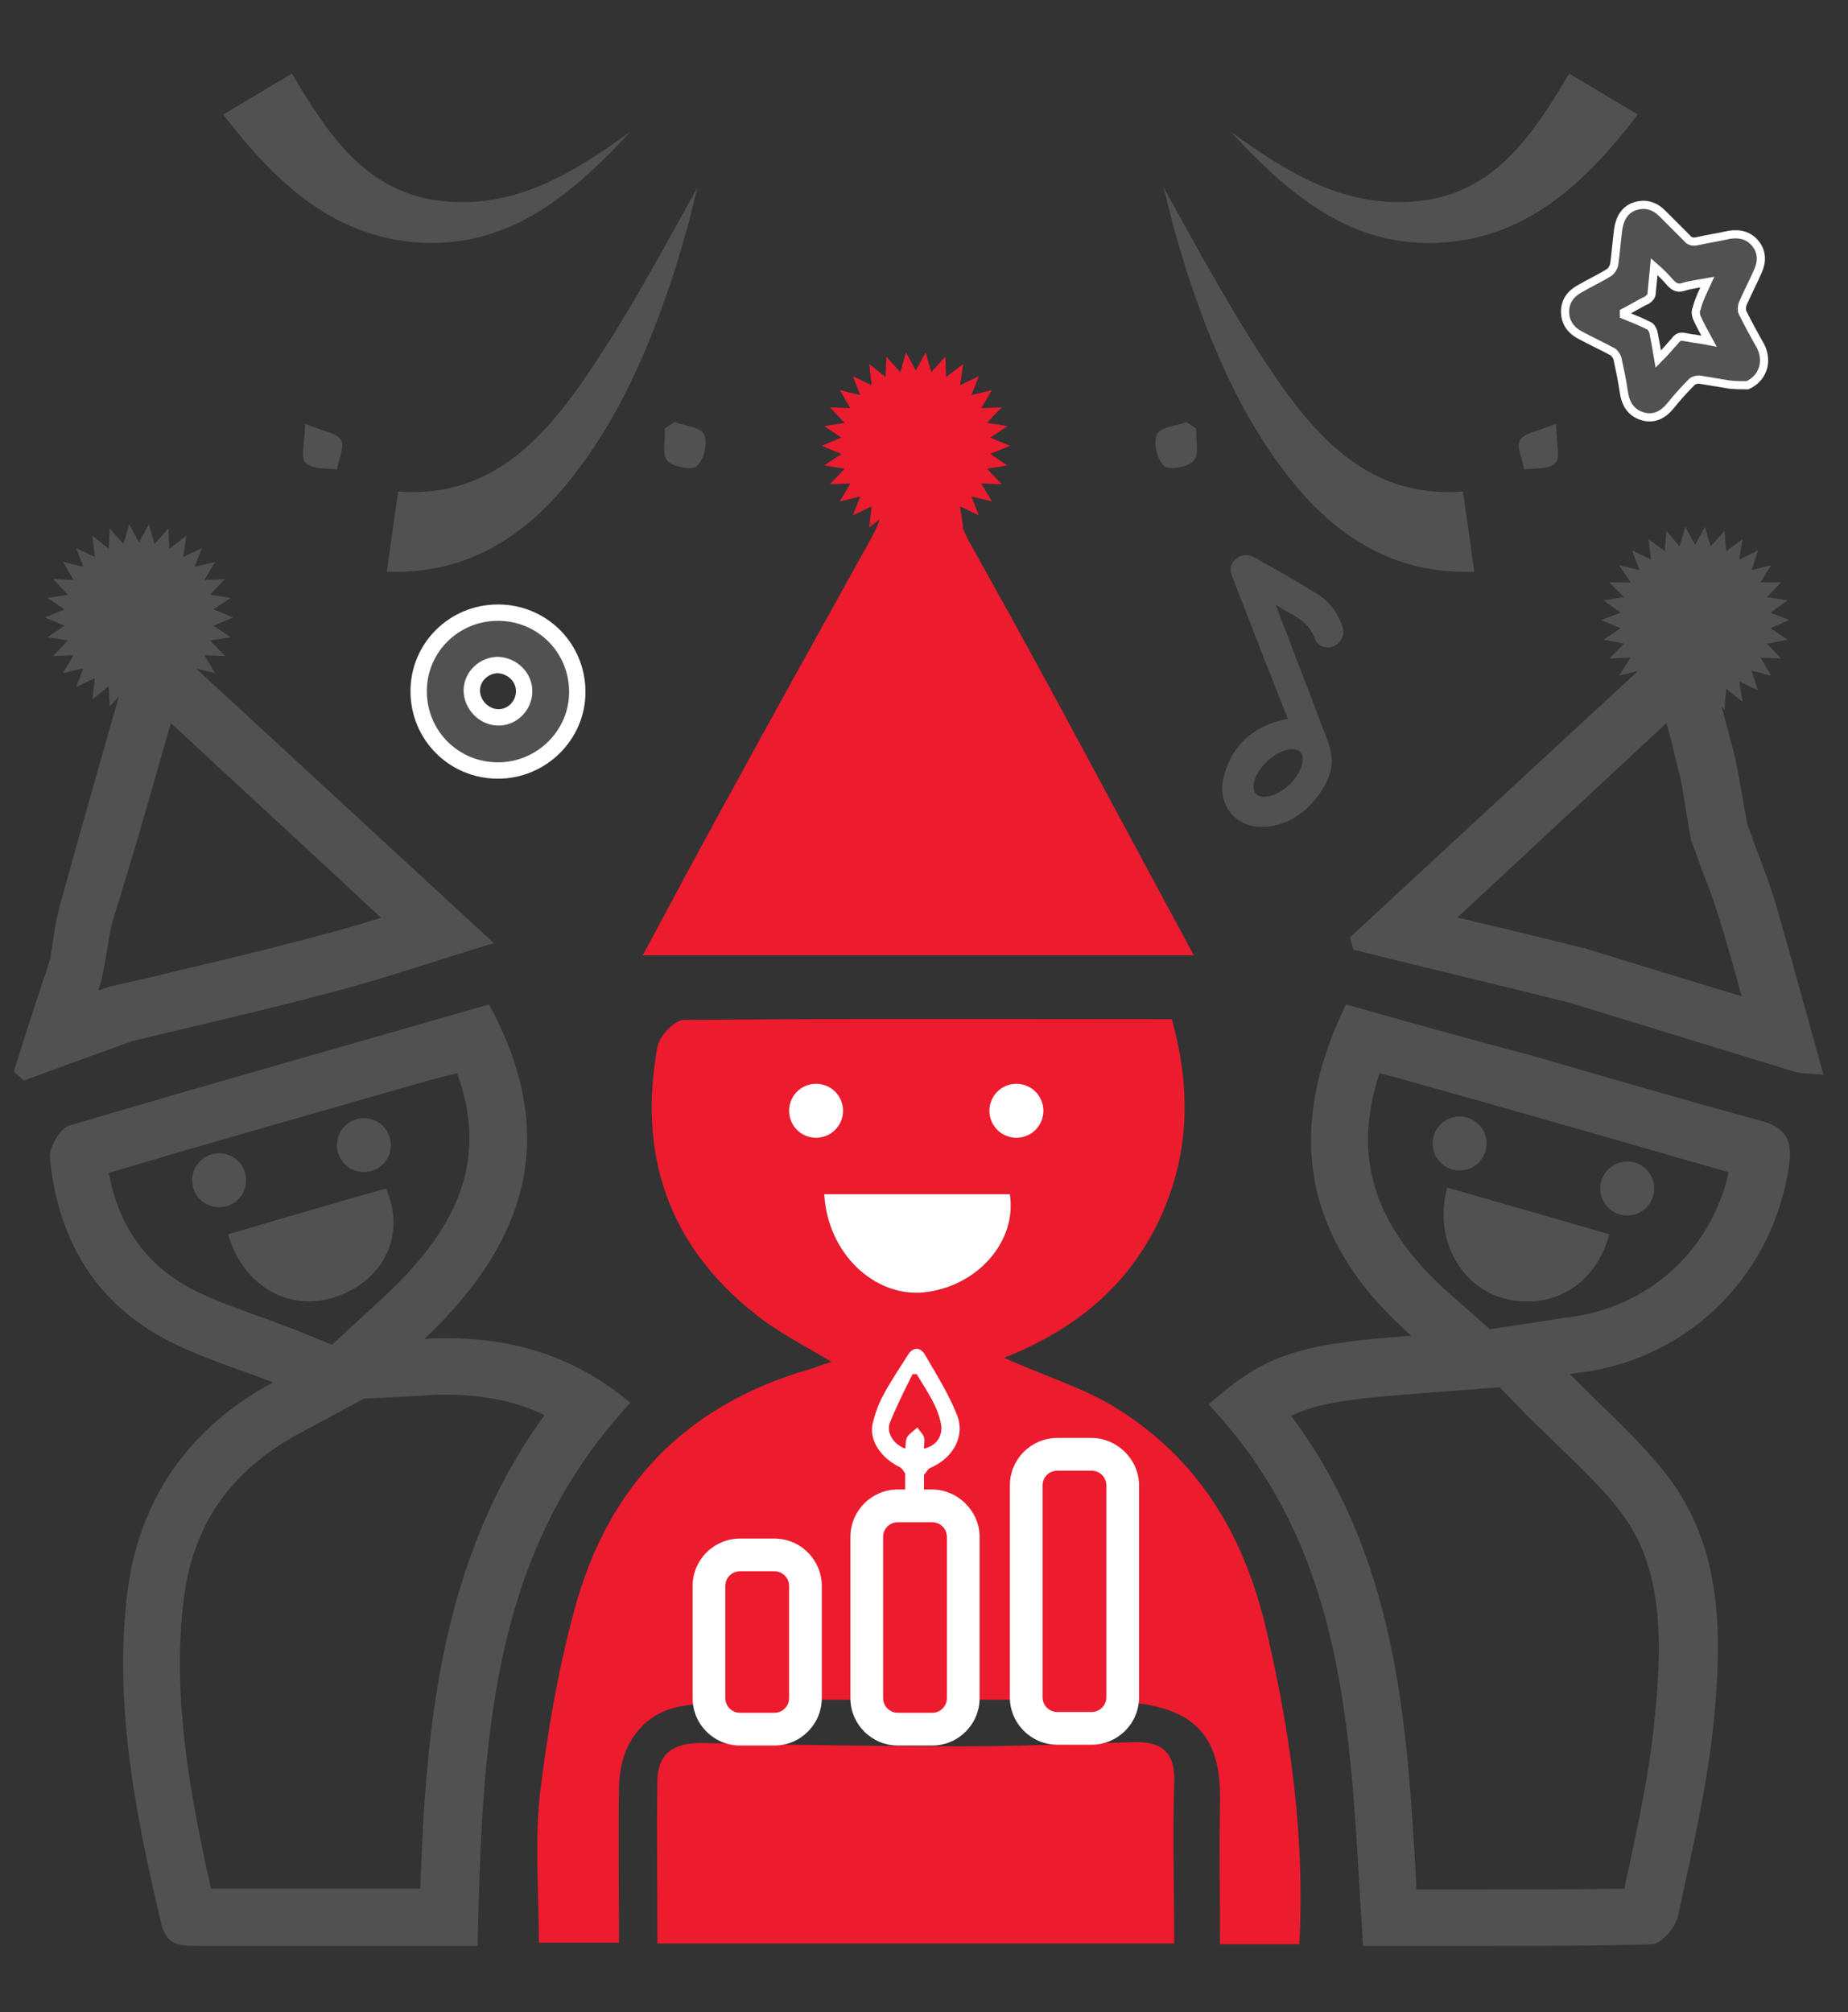 <?xml version="1.0" encoding="utf-8"?>
<!-- Generator: Adobe Illustrator 18.0.0, SVG Export Plug-In . SVG Version: 6.00 Build 0)  -->
<!DOCTYPE svg PUBLIC "-//W3C//DTD SVG 1.1//EN" "http://www.w3.org/Graphics/SVG/1.1/DTD/svg11.dtd">
<svg version="1.1" id="圖層_1" xmlns="http://www.w3.org/2000/svg" xmlns:xlink="http://www.w3.org/1999/xlink" x="0px" y="0px"
	 viewBox="0 0 226 246" enable-background="new 0 0 226 246" xml:space="preserve">
<rect x="0" y="0" width="226" height="246" fill="#333333" stroke="none"/>
<path fill="#515151" stroke="#FFFFFF" stroke-miterlimit="10" d="M-377.6,53.6c-0.8,0-1.5,0-2.3-0.1c-1.2-0.2-2.4-0.4-3.6-0.6
	c-0.3,0-0.7,0.1-0.9,0.3c-0.9,0.9-1.8,1.9-2.6,2.9c-0.9,1.1-2,1.7-3.4,1.3c-1.4-0.4-2.1-1.5-2.3-2.9c-0.2-1.4-0.5-2.8-0.8-4.2
	c-0.1-0.3-0.4-0.7-0.6-0.8c-1.3-0.7-2.6-1.3-3.9-2c-1.2-0.6-1.9-1.6-1.9-2.9c0-1.3,0.7-2.2,1.8-2.8c1.2-0.7,2.5-1.3,3.6-2
	c0.3-0.2,0.5-0.6,0.6-0.9c0.2-1.4,0.3-2.9,0.5-4.4c0.2-1.3,0.8-2.4,2.1-2.8c1.3-0.4,2.4,0,3.3,0.9c1,1,2,2,3,3
	c0.3,0.4,0.7,0.5,1.2,0.4c1.3-0.3,2.7-0.5,4-0.8c1.3-0.2,2.4,0.1,3.2,1.1c0.8,1,0.8,2.2,0.3,3.3c-0.6,1.4-1.3,2.7-1.9,4.1
	c-0.1,0.3-0.1,0.8,0,1c0.7,1.4,1.4,2.7,2.2,4.1C-375,50.7-375.7,52.8-377.6,53.6z M-382.4,40.9c-1.1,0.2-2.1,0.3-3,0.6
	c-0.7,0.2-1.1-0.1-1.5-0.5c-0.6-0.7-1.2-1.3-2-2c-0.1,1.1-0.2,2.1-0.3,3.1c0,0.5-0.2,0.7-0.6,1c-0.9,0.4-1.8,1-2.8,1.5
	c0,0.1,0,0.2,0,0.3c1,0.4,2,0.8,3,1.3c0.3,0.1,0.5,0.5,0.6,0.8c0.2,1,0.4,2.1,0.6,3.3c0.8-0.8,1.4-1.5,2.1-2.3
	c0.3-0.4,0.6-0.5,1.1-0.4c1,0.2,2,0.3,3,0.5c-0.6-1.1-1.1-2-1.5-2.9c-0.1-0.3-0.2-0.7,0-1.1C-383.5,43-383,42-382.4,40.9z"/>
<path fill="#515151" stroke="#FFFFFF" stroke-miterlimit="10" d="M213.7,47.1c-0.8,0-1.5,0-2.3-0.1c-1.2-0.2-2.4-0.4-3.6-0.6
	c-0.3,0-0.7,0.1-0.9,0.3c-0.9,0.9-1.8,1.9-2.6,2.9c-0.9,1.1-2,1.7-3.4,1.3c-1.4-0.4-2.1-1.5-2.3-2.9c-0.2-1.4-0.5-2.8-0.8-4.2
	c-0.1-0.3-0.4-0.7-0.6-0.8c-1.3-0.7-2.6-1.3-3.9-2c-1.2-0.6-1.9-1.6-1.9-2.9c0-1.3,0.7-2.2,1.8-2.8c1.2-0.7,2.5-1.3,3.6-2
	c0.3-0.2,0.5-0.6,0.6-0.9c0.2-1.4,0.3-2.9,0.5-4.4c0.2-1.3,0.8-2.4,2.1-2.8c1.3-0.4,2.4,0,3.3,0.9c1,1,2,2,3,3
	c0.3,0.4,0.7,0.5,1.2,0.4c1.3-0.3,2.7-0.5,4-0.8c1.3-0.2,2.4,0.1,3.2,1.1c0.8,1,0.8,2.2,0.3,3.3c-0.6,1.4-1.3,2.7-1.9,4.1
	c-0.1,0.3-0.1,0.8,0,1c0.7,1.4,1.4,2.7,2.2,4.1C216.3,44.3,215.5,46.3,213.7,47.1z M208.8,34.5c-1.1,0.2-2.1,0.3-3,0.6
	c-0.7,0.2-1.1-0.1-1.5-0.5c-0.6-0.7-1.2-1.3-2-2c-0.1,1.1-0.2,2.1-0.3,3.1c0,0.5-0.2,0.7-0.6,1c-0.9,0.4-1.8,1-2.8,1.5
	c0,0.1,0,0.2,0,0.3c1,0.4,2,0.8,3,1.3c0.3,0.1,0.5,0.5,0.6,0.8c0.2,1,0.4,2.1,0.6,3.3c0.8-0.8,1.4-1.5,2.1-2.3
	c0.3-0.4,0.6-0.5,1.1-0.4c1,0.2,2,0.3,3,0.5c-0.6-1.1-1.1-2-1.5-2.9c-0.1-0.3-0.2-0.7,0-1.1C207.8,36.5,208.3,35.6,208.8,34.5z"/>
<path fill="#ED1B2E" d="M45.1-123.5c-0.7,0-1.4,0-2.1-0.1c-1.1-0.2-2.3-0.4-3.4-0.6c-0.3,0-0.6,0.1-0.8,0.3
	c-0.8,0.9-1.6,1.9-2.4,2.8c-0.9,1-1.9,1.7-3.2,1.3c-1.3-0.4-2-1.4-2.2-2.8c-0.2-1.4-0.4-2.8-0.7-4.1c-0.1-0.3-0.3-0.7-0.6-0.8
	c-1.2-0.7-2.4-1.3-3.6-1.9c-1.1-0.6-1.8-1.5-1.8-2.8c0-1.3,0.7-2.1,1.7-2.7c1.1-0.7,2.3-1.2,3.4-1.9c0.3-0.2,0.5-0.5,0.5-0.8
	c0.2-1.4,0.3-2.8,0.4-4.2c0.1-1.3,0.7-2.3,2-2.8c1.2-0.4,2.2,0,3.1,0.9c0.9,1,1.8,1.9,2.8,2.9c0.3,0.4,0.6,0.5,1.1,0.4
	c1.2-0.3,2.5-0.5,3.7-0.7c1.2-0.2,2.2,0.1,3,1.1c0.8,1,0.8,2.1,0.3,3.2c-0.6,1.3-1.2,2.6-1.7,4c-0.1,0.3-0.1,0.7,0,1
	c0.6,1.3,1.3,2.7,2,4C47.5-126.3,46.9-124.3,45.1-123.5z M40.6-135.9c-1.1,0.2-2,0.3-2.8,0.6c-0.6,0.2-1-0.1-1.4-0.5
	c-0.6-0.6-1.2-1.2-1.8-1.9c-0.1,1.1-0.2,2-0.3,3c0,0.4-0.2,0.7-0.6,0.9c-0.9,0.4-1.7,1-2.6,1.5c0,0.1,0,0.2,0,0.3
	c0.9,0.4,1.9,0.8,2.8,1.3c0.2,0.1,0.5,0.5,0.5,0.8c0.2,1,0.4,2.1,0.6,3.2c0.7-0.8,1.3-1.5,1.9-2.2c0.3-0.4,0.6-0.5,1-0.4
	c0.9,0.2,1.8,0.3,2.8,0.5c-0.5-1-1-1.9-1.4-2.8c-0.1-0.3-0.2-0.7,0-1C39.7-133.8,40.1-134.8,40.6-135.9z"/>
<path fill="#515151" stroke="#FFFFFF" stroke-width="2" stroke-miterlimit="10" d="M-503.3,36.5c0-5.3,4.3-9.6,9.7-9.6
	c5.4,0,9.7,4.3,9.7,9.7c0,5.3-4.4,9.6-9.7,9.6C-499,46.2-503.3,41.9-503.3,36.5z M-493.6,33.3c-1.7,0-3.2,1.4-3.2,3.1
	c0,1.7,1.4,3.2,3.1,3.3c1.8,0.1,3.3-1.4,3.3-3.2C-490.4,34.8-491.8,33.4-493.6,33.3z"/>
<path fill="#515151" stroke="#FFFFFF" stroke-width="2" stroke-miterlimit="10" d="M51.2,84.5c0-5.3,4.3-9.6,9.7-9.6
	c5.4,0,9.7,4.3,9.7,9.7c0,5.3-4.4,9.6-9.7,9.6C55.5,94.2,51.2,89.9,51.2,84.5z M60.9,81.3c-1.7,0-3.2,1.4-3.2,3.1
	c0,1.7,1.4,3.2,3.1,3.3c1.8,0.1,3.3-1.4,3.3-3.2C64.1,82.8,62.7,81.4,60.9,81.3z"/>
<path fill="#515151" d="M124.2-241.6c0-5.3,4.3-9.6,9.7-9.6c5.4,0,9.7,4.3,9.7,9.7c0,5.3-4.4,9.6-9.7,9.6
	C128.5-231.9,124.2-236.2,124.2-241.6z M133.9-244.7c-1.7,0-3.2,1.4-3.2,3.1c0,1.7,1.4,3.2,3.1,3.3c1.8,0.1,3.3-1.4,3.3-3.2
	C137.1-243.3,135.7-244.7,133.9-244.7z"/>
<path fill="#515151" d="M416.6,24.9c0-4.8,3.9-8.6,8.6-8.6c4.8,0,8.6,3.9,8.6,8.7c0,4.8-3.9,8.6-8.7,8.6
	C420.4,33.6,416.6,29.7,416.6,24.9z M425.3,22.1c-1.6,0-2.9,1.3-2.9,2.8c0,1.6,1.2,2.9,2.8,2.9c1.6,0,2.9-1.3,3-2.9
	C428.1,23.4,426.9,22.1,425.3,22.1z"/>
<path fill="#515151" d="M-463.4,25.6c2.1,0,3.8,1.7,3.8,3.8c0,2.2-1.7,3.9-3.9,3.8c-2.2,0-3.8-1.8-3.8-4
	C-467.3,27.2-465.6,25.6-463.4,25.6z"/>
<path fill="#515151" d="M-416.8,34.6c2.1,0,3.8,1.7,3.8,3.8c0,2.2-1.7,3.9-3.9,3.8c-2.2,0-3.8-1.8-3.8-4
	C-420.6,36.2-418.9,34.6-416.8,34.6z"/>
<path fill="#ED1B2E" d="M56.8-126.4c2,0,3.5,1.7,3.5,3.7c0,2.1-1.6,3.8-3.6,3.7c-2,0-3.6-1.7-3.5-3.9
	C53.2-124.8,54.8-126.4,56.8-126.4z"/>
<path fill="#515151" d="M-452.4,68.6c2.1,0,3.8,1.7,3.8,3.8c0,2.2-1.7,3.9-3.9,3.8c-2.2,0-3.8-1.8-3.8-4
	C-456.3,70.2-454.6,68.6-452.4,68.6z"/>
<path fill="#515151" d="M-373.8,224.9c-3.3-8.5-6.6-17-9.9-25.5c-19.3,2.1-34.8-4.2-44.2-20.8c-4.5-8-6.1-17.8-8.6-27
	c-3-11.2-5.4-22.5-8.5-33.6c-1.1-3.8-0.1-5.7,3.4-7.1c18.2-7,36.3-14,54.5-21c4.4-1.7,6.9-1.3,9.4,4c6.6,13.8,13.9,27.3,21.9,40.3
	c12.6,20.3,6.5,45.4-10.9,57.7c-1,0.7-1.9,3.1-1.5,4.2c2.7,7.7,5.8,15.3,9,23.4c4.3-1.6,8.3-2.9,12.3-4.5c3.9-1.6,5.9-0.2,7.4,3.4
	c2.5,6.2,2.4,7.8-1.8,9.5c-13,5.2-26,10.3-39.1,15.2c-5.3,2-6.7,0.8-9.4-6.8c-1.7-4.6,1.6-5.4,4.8-6.5c3.3-1.1,6.6-2.6,9.8-4
	C-374.7,225.7-374.3,225.4-373.8,224.9 M-434.5,118.9c0.8,3.5,1.5,6.4,2.3,9.4c2.9,11.4,6.4,22.6,8.7,34.1
	c3.8,19.2,20.2,30.7,39.3,27c20.3-4,31.7-28.4,21.8-46.5c-3.7-6.8-7.1-13.7-10.7-20.5c-4-7.5-8.1-14.8-12.2-22.3
	C-401.9,106.4-418,112.6-434.5,118.9"/>
<path fill="#515151" d="M-525.9,219.5c-4.2-1.4-8.5-2.6-12.7-4.1c-3.6-1.3-7.1-3-10.8-4.2c-4.2-1.4-4.3-4.1-3.1-7.6
	c1.3-3.5,2-7.7,7.4-5.8c4.2,1.5,8.4,3.2,13.2,5c3.4-8,6.8-15.9,9.9-23.9c0.3-0.8-0.7-2.7-1.7-3.4c-14.7-11.6-19.3-27-15.5-44.8
	c1.1-5.3,4.3-10.3,7-15.2c7.2-13.1,14.8-26,21.9-39.1c2.3-4.2,4.9-4.3,8.7-2.7c18.2,7.6,36.5,15,54.7,22.7c1.5,0.7,2.5,3.1,3.3,4.9
	c0.4,0.9-0.1,2.2-0.4,3.3c-4,14.6-8.1,29.1-12.2,43.6c-0.4,1.3-1.3,2.5-2,3.8c-9.9,9.9-19.9,19.9-29.8,29.8c-5,0.6-10,1.7-15,1.8
	c-2.8,0.1-4.3,0.4-5.3,3.3c-2.3,6.5-5.3,12.7-7.8,19.1c-0.5,1.2-0.3,2.7-0.4,4.1C-519.6,213.1-522.8,216.3-525.9,219.5 M-503,83.6
	c-6.3,11.2-12.4,22-18.4,32.8c-2.6,4.6-5.4,9.2-7.4,14.1c-5.3,12.5-0.4,30.4,14.8,39.5c16.2,9.7,40.6,0.8,46.1-17.2
	c4-13.1,7.4-26.3,11.2-39.4c2.7-9.1,2.9-9.2-5.4-12.7C-475.5,94.8-489,89.4-503,83.6"/>
<path fill="#515151" d="M-525.9,219.5c3.1-3.2,6.3-6.4,9.4-9.6c4.3,1.5,8.8,2.9,13,4.8c1.2,0.6,2.3,3.1,2.1,4.5
	c-0.3,2.3-1.5,4.6-2.8,6.6c-0.6,1-2.7,2.1-3.5,1.7C-513.9,225.1-519.9,222.2-525.9,219.5"/>
<path fill="#515151" d="M-488,181.6c9.9-9.9,19.9-19.9,29.8-29.8c-1.4,4.3-2.1,9.1-4.4,12.8c-5.6,8.7-13.6,14.8-23.9,17.5
	C-486.9,182.1-487.5,181.7-488,181.6"/>
<path fill="#ED1B2E" d="M-421.4,143.1c11.2,3.9,4.6,18.3,12,22c15.8,8.1,21.1-5.5,23.4-11.5c0.8-2.3,1.4-4.6,2.2-6.9
	c1.3-4.3,4.1-6.8,8.6-7.3c4.3-0.5,4.8,3.1,6.2,5.6c7.4,13.1,2.3,28.9-11.2,35.6c-12.8,6.3-29.2,0.7-34.4-12.7
	C-417.8,160.2-419.1,151.7-421.4,143.1"/>
<path fill="#ED1B2E" d="M-515.4,129.9c1,4.6-6.2,12.3,3.5,14.2c-3.2-0.6,22.1,4.4,35.7-11.8c1.9-2.3,4.7-3.7,7.7-5.1
	c-3.6,11.9-2.8,25.3-13.7,34.3c-7.9,6.5-21.3,7.2-29.8,1.5c-9.5-6.4-14.1-18.8-10.8-29.2C-521.6,130-519.6,128.1-515.4,129.9"/>
<path fill="#ED1B2E" d="M-441.5,42.1c-2.2-5.1-5-9.5-8.9-13.1c-2.7-2.5-5.6-5-8.7-7c-3.6-2.4-7.1-1.9-10.2,1.2
	c-1.5,1.5-2.8,3.3-3.9,5c-1.2,1.9-2.9,2.6-5,2.4c-1.9-0.1-3.4-0.9-4.1-2.7c-0.8-2-0.3-3.7,1.1-5.3c2.8-3.2,5.8-6,9.7-7.7
	c5.5-2.4,10.7-1.6,15.2,2.2c7.4,6.4,12.4,14.5,14.8,24C-441.3,41.4-441.4,41.5-441.5,42.1"/>
<path fill="#ED1B2E" d="M-436.6,41.7c3-3.2,5.9-6.5,9.1-9.6c3.6-3.5,7.6-6.3,12.6-7.4c6.5-1.4,12.3,1.4,15.7,6.9
	c1.3,2,0.7,4.2-1.1,5.3c-1.8,1.1-4.2,0.5-5.5-1.4c-0.6-0.9-1.2-1.9-1.9-2.7c-2.6-3.3-6.7-3.4-11.3-1.8c-6.1,2.1-11.1,6.1-16,10.2
	c-0.4,0.3-0.8,0.7-1.2,1C-436.3,42-436.4,41.8-436.6,41.7"/>
<path fill="#ED1B2E" d="M-437.1,38.4c1.4-4.8,3-9.6,2.9-14.7c-0.1-5.6-2.1-10-7.4-12.5c-1.7-0.8-2.3-2.2-1.8-3.8
	c0.3-0.9,1.2-1.9,2-2.2c0.8-0.3,2.1,0,2.9,0.4c6.1,3.5,8.7,10,7.7,16.6C-431.8,29.1-433.2,32.2-437.1,38.4"/>
<path fill="#ED1B2E" d="M-437.5,55.1c4.6,6,8.2,12.5,9.3,20.1c0.6,4,0.2,8.1-1.3,11.9c-0.4,0.9-1.1,1.8-1.7,2.6
	c-0.8,1-1.8,1.6-3,0.8c-1.3-0.9-1.5-2.2-1-3.6c0.3-0.8,1-1.6,1.4-2.4c1.9-3.5,2.3-7.3,2-11.2c-0.5-6.1-2.7-11.7-5.2-17.3
	C-437.3,55.7-437.4,55.4-437.5,55.1"/>
<path fill="#ED1B2E" d="M-446.7,52.1c-2.4,2.4-5,4.6-7.2,7.1c-4.6,5.4-6.8,11.8-7.4,18.8c-0.1,0.9-0.2,1.8-0.4,2.7
	c-0.4,1.4-1.4,2.5-2.9,2.4c-1.5-0.1-2.5-1.5-2.2-2.9c0.7-3.3,1.5-6.7,2.7-9.8c2.3-6,6.2-10.9,11.4-14.8c1.9-1.4,4-2.4,6-3.6
	C-446.7,52-446.7,52.1-446.7,52.1"/>
<path fill="#ED1B2E" d="M-430.4,47.9c8.3,1.4,15.2,5.3,20.6,11.6c1.4,1.6,2.6,3.4,3.7,5.2c1.1,1.7,0.8,3.6-0.6,4.3
	c-1.7,0.9-3.7,0.2-4.4-1.9c-2.9-7.6-8.1-13.2-15-17.2C-427.5,49.2-428.9,48.6-430.4,47.9"/>
<path fill="#ED1B2E" d="M-468.6,46.1c-3.8,2.8-7.1,6-9.8,10c-0.5,0.7-2,1-3.1,1c-2.6,0-4.2-2.9-2.6-5c3.1-4.1,7.3-6.9,11.9-9.2
	c0.1-0.1,0.4,0.1,0.7,0.2C-470.6,44.1-469.6,45.1-468.6,46.1"/>
<path fill="#ED1B2E" d="M-415.9,77.2h-4.6c-0.1-10.7-3.8-19.6-13.1-25.8C-424.2,54.2-416.8,66.1-415.9,77.2"/>
<path fill="#ED1B2E" d="M-468.6,46.1c-1-1-2-2-3-3c1.6-0.7,3.1-1.7,4.7-2c6.3-1.5,12.4-0.5,18.2,2.4c0.3,0.1,0.5,0.3,0.9,0.7
	c-1.9-0.4-3.5-0.8-5.1-1.1c-5.3-1-10.2,0.3-14.9,2.6C-468.1,45.9-468.4,46-468.6,46.1"/>
<path fill="#ED1B2E" d="M-421.2,15.5c1.3,1.1,2.5,2.1,3.6,3c-4.6,4.4-9.2,8.8-12.8,12.3C-427.9,26.6-424.6,21.2-421.2,15.5"/>
<path fill="#ED1B2E" d="M-461,53.8c-0.8,1-1.6,1.9-2.3,3c-1.2,1.8-2.3,3.6-3.4,5.5c-1.3-0.6-2.6-1.2-4.1-1.9c2-3.4,4.8-6,7.9-8.1
	c0.1-0.1,0.4,0.2,0.7,0.2C-461.9,52.9-461.5,53.3-461,53.8"/>
<path fill="#ED1B2E" d="M-461,53.8c-0.4-0.5-0.9-0.9-1.3-1.4c1.1-0.8,2.1-2,3.4-2.4c2.8-0.9,5.8-1.4,8.8-1.6
	C-454.4,49.1-457.7,51.6-461,53.8"/>
<path fill="#515151" d="M47.7-281c2.2,0,3.9,1.7,3.9,3.9c0,2.2-1.7,4-4,3.9c-2.2,0-3.9-1.8-3.9-4C43.8-279.3,45.6-281,47.7-281z"/>
<path fill="#515151" d="M95.5-271.8c2.2,0,3.9,1.7,3.9,3.9c0,2.2-1.7,4-4,3.9c-2.2,0-3.9-1.8-3.9-4
	C91.5-270.1,93.3-271.8,95.5-271.8z"/>
<path fill="#515151" d="M59-237c2.2,0,3.9,1.7,3.9,3.9c0,2.2-1.7,4-4,3.9c-2.2,0-3.9-1.8-3.9-4C55.1-235.3,56.8-237,59-237z"/>
<path fill="#515151" d="M477.5,105c2.3,0,4,1.8,4,4.1c0,2.3-1.8,4.1-4.1,4.1c-2.3,0-4.1-1.9-4-4.2C473.4,106.7,475.2,105,477.5,105z
	"/>
<path fill="#ED1B2E" d="M70.2-264.2c-2.2-5.3-5.2-9.7-9.1-13.4c-2.8-2.6-5.7-5.1-8.9-7.2c-3.7-2.5-7.2-2-10.4,1.2
	c-1.5,1.5-2.8,3.3-4,5.2c-1.3,1.9-2.9,2.6-5.1,2.5c-1.9-0.1-3.4-0.9-4.2-2.7c-0.8-2-0.3-3.8,1.1-5.4c2.8-3.2,5.9-6.1,9.9-7.9
	c5.7-2.4,11-1.7,15.5,2.2c7.6,6.5,12.7,14.8,15.2,24.6C70.3-264.9,70.3-264.7,70.2-264.2"/>
<path fill="#ED1B2E" d="M437.2,69.9c-2.3-5.5-5.4-10.1-9.4-13.9c-2.9-2.7-6-5.3-9.2-7.4c-3.9-2.6-7.5-2.1-10.8,1.2
	c-1.6,1.6-2.9,3.5-4.2,5.4c-1.3,2-3.1,2.7-5.3,2.6c-2-0.1-3.6-0.9-4.3-2.8c-0.8-2.1-0.3-4,1.2-5.6c2.9-3.4,6.1-6.4,10.3-8.2
	c5.9-2.5,11.4-1.7,16.1,2.3c7.9,6.8,13.2,15.4,15.8,25.5C437.4,69.1,437.3,69.3,437.2,69.9"/>
<path fill="#ED1B2E" d="M75.2-264.6c3.1-3.3,6.1-6.7,9.3-9.9c3.7-3.6,7.8-6.5,12.9-7.6c6.6-1.5,12.6,1.4,16.1,7
	c1.3,2.1,0.7,4.3-1.2,5.4c-1.9,1.1-4.3,0.5-5.7-1.4c-0.6-0.9-1.2-1.9-1.9-2.8c-2.7-3.4-6.9-3.5-11.6-1.8
	c-6.2,2.2-11.4,6.2-16.4,10.4c-0.4,0.3-0.8,0.7-1.2,1.1C75.5-264.3,75.4-264.4,75.2-264.6"/>
<path fill="#ED1B2E" d="M74.7-268c1.4-4.9,3.1-9.8,3-15c-0.1-5.7-2.1-10.3-7.6-12.8c-1.7-0.8-2.3-2.2-1.9-3.9c0.3-0.9,1.2-2,2-2.3
	c0.8-0.3,2.1,0,3,0.5c6.2,3.6,8.9,10.3,7.9,17C80.1-277.4,78.7-274.2,74.7-268"/>
<path fill="#ED1B2E" d="M449.1,81.7c5.3,0.5,10.6,0.9,15.6,3c5.5,2.3,9.1,6.1,9.3,12.3c0.1,1.9,1.2,3.1,3,3.3c1,0.1,2.3-0.4,3-1.1
	c0.6-0.7,0.9-2.1,0.7-3c-1-7.4-6.4-12.5-13.3-14.2C460.3,80.2,456.7,80.3,449.1,81.7"/>
<path fill="#ED1B2E" d="M74.3-250.9c4.7,6.2,8.4,12.8,9.5,20.6c0.6,4.1,0.2,8.3-1.4,12.2c-0.4,1-1.1,1.8-1.8,2.6
	c-0.8,1-1.9,1.7-3.1,0.8c-1.3-0.9-1.6-2.3-1-3.7c0.3-0.9,1-1.6,1.4-2.4c1.9-3.6,2.4-7.5,2-11.5c-0.5-6.3-2.8-12-5.4-17.7
	C74.5-250.2,74.4-250.5,74.3-250.9"/>
<path fill="#ED1B2E" d="M64.9-253.9c-2.5,2.4-5.1,4.7-7.4,7.3c-4.7,5.5-6.9,12.1-7.6,19.3c-0.1,0.9-0.2,1.9-0.4,2.8
	c-0.4,1.5-1.5,2.6-3,2.4c-1.6-0.1-2.5-1.5-2.2-3c0.7-3.4,1.6-6.8,2.8-10.1c2.4-6.2,6.4-11.2,11.6-15.1c1.9-1.4,4.1-2.5,6.1-3.7
	C64.9-254,64.9-253.9,64.9-253.9"/>
<path fill="#ED1B2E" d="M81.6-258.2c8.4,1.4,15.5,5.4,21.1,11.9c1.4,1.7,2.6,3.5,3.8,5.3c1.2,1.8,0.8,3.7-0.6,4.4
	c-1.8,0.9-3.8,0.2-4.6-1.9c-3-7.8-8.3-13.5-15.4-17.6C84.5-256.9,83-257.5,81.6-258.2"/>
<path fill="#ED1B2E" d="M42.4-260c-3.9,2.9-7.3,6.2-10.1,10.2c-0.5,0.7-2.1,1.1-3.2,1.1c-2.7,0-4.3-3-2.7-5.1
	c3.2-4.2,7.5-7.1,12.2-9.4c0.2-0.1,0.4,0.2,0.7,0.2C40.4-262,41.4-261,42.4-260"/>
<path fill="#ED1B2E" d="M96.4-228.2h-4.7c-0.1-11-3.9-20.1-13.4-26.4C87.9-251.8,95.5-239.5,96.4-228.2"/>
<path fill="#ED1B2E" d="M42.4-260c-1-1-2-2-3-3c1.6-0.7,3.1-1.7,4.8-2.1c6.5-1.5,12.7-0.5,18.6,2.5c0.3,0.1,0.5,0.4,1,0.7
	c-1.9-0.4-3.6-0.8-5.2-1.1c-5.4-1-10.4,0.3-15.3,2.7C43-260.2,42.7-260.1,42.4-260"/>
<path fill="#ED1B2E" d="M91-291.3c1.4,1.2,2.5,2.1,3.6,3.1c-4.7,4.5-9.4,9-13.1,12.6C84.1-279.9,87.5-285.5,91-291.3"/>
<path fill="#ED1B2E" d="M440.4,76.4c3.2-3.4,6.3-7,9.7-10.2c3.8-3.7,8.1-6.7,13.4-7.9c6.9-1.5,13.1,1.5,16.7,7.3
	c1.4,2.2,0.7,4.5-1.2,5.6c-1.9,1.1-4.5,0.5-5.9-1.5c-0.7-1-1.2-2-2-2.9c-2.8-3.5-7.1-3.7-12-1.9c-6.5,2.3-11.8,6.4-17,10.8
	c-0.4,0.4-0.8,0.7-1.3,1.1C440.7,76.7,440.5,76.5,440.4,76.4"/>
<path fill="#ED1B2E" d="M439.8,72.8c1.5-5.1,3.2-10.2,3.1-15.6c-0.1-5.9-2.2-10.7-7.9-13.3c-1.8-0.8-2.4-2.3-1.9-4
	c0.3-0.9,1.2-2,2.1-2.4c0.9-0.3,2.2,0,3.1,0.5c6.5,3.7,9.2,10.7,8.2,17.7C445.4,63,443.9,66.3,439.8,72.8"/>
<path fill="#ED1B2E" d="M456.7,48.6c1.4,1.2,2.6,2.2,3.8,3.2c-4.9,4.7-9.7,9.4-13.6,13.1C449.6,60.4,453.1,54.6,456.7,48.6"/>
<path fill="#ED1B2E" d="M50.2-252.2c-0.8,1-1.6,2-2.4,3c-1.2,1.8-2.3,3.7-3.5,5.6c-1.3-0.6-2.6-1.2-4.2-2c2.1-3.5,4.9-6.1,8.1-8.3
	c0.1-0.1,0.4,0.2,0.7,0.2C49.3-253.1,49.7-252.6,50.2-252.2"/>
<path fill="#ED1B2E" d="M50.2-252.2c-0.4-0.5-0.9-0.9-1.3-1.4c1.1-0.8,2.2-2,3.5-2.4c2.9-0.9,5.9-1.4,9-1.6
	C57-256.9,53.6-254.4,50.2-252.2"/>
<path fill="#ED1B2E" d="M158.9,237.7h-9.7c0-5.8-0.1-11.5,0-17.2c0.2-7.8-2.7-11.4-10.3-12.3c-0.6-0.1-1.2-0.2-2-0.4
	c-1.1-11.3,2.1-23.9-9.1-32.9c-2.5,3.7-4.8,7.2-7.4,11.2c-2.6-3.8-5-7.3-8-11.6c-2.9,4.4-5.4,8.3-8,12.1c-2.3-3.7-4.8-7.6-7.5-11.7
	c-11.2,9.1-7.7,21.6-8.7,33.2c-1.9,0.2-3.7,0.2-5.4,0.6c-4.3,1-7,4.6-7.1,9.8c-0.1,6.2,0,12.4,0,19h-9.8c0-5.9-0.5-12,0.1-17.9
	c0.9-7.6,2.2-15.2,4.2-22.6c4-15.1,13.5-25.2,28.8-29.6c0.7-0.2,1.3-0.5,2.7-0.9c-3.5-2.1-6.7-3.7-9.4-5.9
	C81.7,152.2,78,141.1,80.4,128c0.2-1.3,2.1-3.3,3.2-3.3c19.8-0.2,39.5-0.1,59.7-0.1c2.4,8.6,2.2,16.7-1.6,24.7
	c-3.8,7.9-10.1,13.2-18.9,16.7c5.1,2.3,9.8,3.7,13.8,6.2c10.1,6.3,15.6,15.6,18.3,27.2C157.8,211.9,159.6,224.4,158.9,237.7
	 M100.8,146c0.4,7.2,6.1,12.6,12.2,12c6.5-0.7,11.4-6.2,10.5-12H100.8z"/>
<path fill="#ED1B2E" d="M78.6,116.8c3.6-6.7,6.8-12.7,10.1-18.7c5.9-10.8,11.9-21.6,17.9-32.4c3-5.5,1.5-10.4-1.6-14.3
	c2.7-2.2,5.3-4.3,7.2-5.9c2.3,1.8,4.8,3.8,7.4,5.9c-3.4,4.5-4.1,9.6-0.7,15.5c9.1,16.2,17.8,32.7,27.1,49.9H78.6z"/>
<path fill="#ED1B2E" d="M143.6,237.6H80.4c0-6.9-0.1-13.5,0-20c0.1-3.8,2.7-4.6,5.9-4.5c10.4,0.2,20.8,0.4,31.2,0.4
	c6.9,0,13.8-0.3,20.7-0.5c3.7-0.2,5.6,1,5.4,5.1C143.4,224.4,143.6,230.7,143.6,237.6"/>
<path fill="#ED1B2E" d="M-92.5,237.2c0-4.7,0.1-8.6,0-12.5c-0.1-2.7,1.1-3.8,3.8-3.8c2.7,0,3.3,1.4,3.3,3.7c0,3.9,0,7.8,0,12.2
	C-87.7,236.9-89.7,237-92.5,237.2"/>
<path fill="#ED1B2E" d="M-69.8,236.6c-6.9,1-7,0.9-7-4.7c0-2.7-0.3-5.5,0.2-8.1c0.2-1.1,2.3-2.7,3.5-2.6c1.1,0.1,2.9,1.9,3.1,3.1
	C-69.5,228.3-69.8,232.4-69.8,236.6"/>
<path fill="#ED1B2E" d="M-53.9,237.2h-6.8c0-4.6-0.2-9.2,0.2-13.8c0.1-0.9,2.3-2.5,3.2-2.3c1.3,0.2,3.1,1.8,3.2,2.9
	C-53.7,228.2-53.9,232.4-53.9,237.2"/>
<g>
	<path fill="#515151" d="M168.7,131.2c0.8,0.2,1.5,0.4,2.3,0.6c4.9,1.4,9.7,2.7,14.5,4.1c2.9,0.8,5.9,1.7,8.8,2.5
		c5.6,1.6,11.4,3.3,17.1,4.9c-2,9.2-9.3,16.1-18.6,17.6c-0.5,0.1-1.1,0.2-1.5,0.2l-0.5,0.1l-8.6,1.3l-5-4.4
		C168.1,150,165.3,141.6,168.7,131.2 M183.4,169.6l3.3,3.4c1.3,1.3,2.7,2.6,4,3.9c2.7,2.6,5.3,5.1,7.4,7.8c5,6.5,5.3,14.7,4.3,25
		c-0.6,6.6-2,13.1-3.5,20c-0.1,0.4-0.2,0.8-0.2,1.2c-5.9,0.1-11.7,0.1-16.7,0.1c-2.5,0-5,0-7.6,0c-0.4,0-0.8,0-1.2,0
		c0-0.2,0-0.5,0-0.7c-1.1-19.6-2.3-39.8-15.3-57.2c3.1-1.5,7-2.1,15.1-2.7L183.4,169.6 M164.6,122.8c-7.6,15.7-5.1,29,8,40.5
		c-13.9,1-17.9,2.3-24.8,8.4c17.8,18.8,17.3,42.7,18.9,66.2c5.2,0,10.3,0,15.4,0c6.7,0,13.3,0,19.9-0.2c1.1,0,2.9-2,3.2-3.4
		c1.7-7.9,3.6-15.9,4.4-24c1-10.4,1.1-21-5.7-29.9c-3.5-4.5-7.9-8.3-11.9-12.4c0.4-0.1,1.2-0.2,2-0.3c13.1-2,22.9-12.2,24.8-25.2
		c0.4-3.1-0.3-4.6-3.5-5.5c-9.3-2.5-18.5-5.2-27.8-7.9C179.9,127.1,172.4,125,164.6,122.8L164.6,122.8z"/>
</g>
<g>
	<path fill="#515151" d="M177,145.2c-1.6,6.1,1.5,12,6.8,13.5c1,0.3,2,0.4,3,0.4c4.6,0,8.6-3.1,9.9-8.2
		C190.2,149,183.6,147.1,177,145.2L177,145.2z"/>
</g>
<g>
	<path fill="#515151" d="M55.9,131.2c3.6,9.9,0.8,18.3-8.9,27.3l-6.4,5.9l-4.7-1.9c-1.6-0.6-3.1-1.2-4.6-1.7c-3-1.1-5.8-2.1-8.2-3.4
		c-5.4-3-8.6-7.6-9.8-14c12.7-3.8,25.2-7.3,38.4-11.1C53.2,131.9,54.6,131.5,55.9,131.2 M54.4,170.5c4.7,0,8.6,0.8,12.2,2.5
		c-12.7,17.5-14.5,37.8-15.2,57.9h-1.3c-2.3,0-4.7,0-7,0c-2.3,0-4.7,0-7,0c-4,0-7.3,0-10.3,0c-2.6-11.7-4.7-23.2-3.4-34.8
		c1-9.5,5.7-16.3,14.3-20.9l7.8-4.2l7.7-0.4C52.9,170.5,53.7,170.5,54.4,170.5 M59.8,122.8c-17.4,5-34.4,9.8-51.3,14.8
		c-1.1,0.3-2.5,2.6-2.4,3.9c0.9,9.6,5.2,17.3,13.7,22c4.2,2.3,8.9,3.7,13.6,5.5c-10.4,5.6-16.6,14.5-17.9,26.3
		c-1.5,13.5,1.1,26.7,4.2,39.8c0.6,2.6,2.1,2.8,4.1,2.8c0.1,0,0.1,0,0.2,0c4.1,0,8.2,0,12.3,0c4.7,0,9.3,0,14,0h8.1
		c0.6-24.2,1.3-47.8,18.7-66.4c-6.6-5.5-13.9-7.9-22.6-7.9c-0.8,0-1.7,0-2.6,0.1C64.9,151.4,68.3,138.4,59.8,122.8L59.8,122.8z"/>
</g>
<g>
	<path fill="#515151" d="M47.2,145.3c-6.4,1.8-12.8,3.7-19.3,5.6c1.5,5.2,5.5,8.2,9.9,8.2c1.1,0,2.3-0.2,3.4-0.6
		C46.9,156.5,49.7,151,47.2,145.3L47.2,145.3z"/>
</g>
<g>
	<path fill="#515151" d="M20.9,88.4c8.5,7.9,17,15.7,25.7,23.8c-2.8,0.9-5.4,1.6-8,2.3c-5.6,1.5-11.4,2.9-17,4.2
		c-2.4,0.6-4.9,1.2-7.3,1.7l-0.4,0.1l-0.4,0.1l-1.5,0.5c0.2-0.6,0.4-1.1,0.5-1.7l0.1-0.5l0.1-0.5c0.1-0.7,0.3-1.5,0.4-2.2
		c0.2-1.4,0.4-2.6,0.7-3.7C16.3,104.6,18.6,96.4,20.9,88.4 M17.4,75.7c-0.6,2-1.1,3.3-1.5,4.7c-2.9,10.1-5.8,20.2-8.6,30.4
		c-0.6,2.1-0.8,4.4-1.2,6.6c-1.5,4.5-3,9-4.4,13.6c0.4,0.4,0.8,0.7,1.2,1.1l13.2-4.8c8.2-2,16.3-3.8,24.5-6c6.2-1.6,12.2-3.7,19.8-6
		C45.5,101.6,31.7,88.8,17.4,75.7L17.4,75.7z"/>
</g>
<g>
	<path fill="#515151" d="M203.8,88.4c0.5,1.7,0.9,3.4,1.3,5.1c0.5,1.8,0.8,3.7,1.1,5.7c0.2,1,0.3,1.9,0.5,2.9l0.1,0.6l0.2,0.5
		c0.4,1.1,0.8,2.2,1.2,3.3c0.9,2.3,1.7,4.5,2.3,6.6c0.9,2.9,1.7,5.8,2.5,8.7c-4.3-1.3-8.6-2.6-12.8-3.9l-6.2-1.9l-0.2-0.1l-0.2,0
		c-4.4-1.1-8.8-2.2-13.2-3.2c-0.7-0.2-1.5-0.4-2.2-0.5L203.8,88.4 M207.5,75.4c-14.6,13.5-28.5,26.3-42.4,39.2
		c0.1,0.5,0.3,1,0.4,1.5c8.8,2.2,17.7,4.3,26.5,6.5c9.1,2.8,18.2,5.6,27.4,8.4c0.9,0.3,1.9,0.2,3.6,0.4c-2-7.2-3.8-13.8-5.7-20.4
		c-1-3.5-2.4-6.8-3.6-10.2c-0.6-3-1-6.1-1.7-9C210.6,86.5,209.1,81.3,207.5,75.4L207.5,75.4z"/>
</g>
<path fill="#ED1B2E" d="M-89.3,210c1.8,2.6,5.6,4.7,2.7,8.3c-0.7,0.8-3.5,1-4.2,0.3C-94.6,215.2-89.9,213-89.3,210"/>
<path fill="#ED1B2E" d="M-73.1,209c1.3,2.5,2.5,4.4,3.1,6.4c0.3,1-0.5,2.9-1.3,3.3c-1.1,0.6-2.9,0.4-4-0.2c-0.8-0.5-1.2-2.4-0.9-3.4
	C-75.6,213.2-74.4,211.5-73.1,209"/>
<path fill="#ED1B2E" d="M-57.7,209.4c2.7,3.1,4.6,5.9,2.4,9.2c-0.5,0.7-3.6,0.7-4.3,0C-62.3,215.2-59.2,212.7-57.7,209.4"/>
<path fill="#515151" d="M177,145.2c6.6,1.9,13.2,3.8,19.8,5.7c-1.6,6.2-7.1,9.4-12.9,7.8C178.5,157.2,175.3,151.3,177,145.2"/>
<path fill="#FFFFFF" d="M100.8,146h22.7c0.9,5.8-4,11.3-10.5,12C106.9,158.6,101.2,153.2,100.8,146"/>
<circle fill="#515151" cx="44.5" cy="140" r="3.3"/>
<circle fill="#FFFFFF" cx="124.3" cy="135.8" r="3.3"/>
<circle fill="#FFFFFF" cx="99.8" cy="135.8" r="3.3"/>
<circle fill="#515151" cx="178.5" cy="139.8" r="3.3"/>
<circle fill="#515151" cx="199" cy="145.3" r="3.3"/>
<circle fill="#515151" cx="26.8" cy="144.3" r="3.3"/>
<polygon fill="#ED1B2E" points="112,45.3 113.2,43.1 113.9,45.5 115.6,43.6 115.7,46.1 117.8,44.5 117.4,47.1 119.7,46 118.8,48.3 
	121.3,47.7 120,49.9 122.5,49.8 120.7,51.7 123.2,52.1 121.1,53.5 123.5,54.5 121.1,55.5 123.2,56.9 120.7,57.3 122.5,59.2 
	120,59.1 121.3,61.3 118.8,60.7 119.7,63 117.4,61.9 117.8,64.5 115.7,62.9 115.6,65.4 113.9,63.5 113.2,65.9 112,63.7 110.8,65.9 
	110.1,63.5 108.4,65.4 108.3,62.9 106.3,64.5 106.6,61.9 104.3,63 105.2,60.7 102.7,61.3 104,59.1 101.5,59.2 103.3,57.3 
	100.8,56.9 102.9,55.5 100.5,54.5 102.9,53.5 100.8,52.1 103.3,51.7 101.5,49.8 104,49.9 102.7,47.7 105.2,48.3 104.3,46 
	106.6,47.1 106.3,44.5 108.3,46.1 108.4,43.6 110.1,45.5 110.8,43.1 "/>
<polygon fill="#515151" points="17,66.3 18.2,64.1 18.9,66.5 20.6,64.6 20.7,67.1 22.8,65.5 22.4,68.1 24.7,67 23.8,69.3 26.3,68.7 
	25,70.9 27.5,70.8 25.7,72.7 28.2,73.1 26.1,74.5 28.5,75.5 26.1,76.5 28.2,77.9 25.7,78.3 27.5,80.2 25,80.1 26.3,82.3 23.8,81.7 
	24.7,84 22.4,82.9 22.8,85.5 20.7,83.9 20.6,86.4 18.9,84.5 18.2,86.9 17,84.7 15.8,86.9 15.1,84.5 13.4,86.4 13.3,83.9 11.3,85.5 
	11.6,82.9 9.3,84 10.2,81.7 7.7,82.3 9,80.1 6.5,80.2 8.3,78.3 5.8,77.9 7.9,76.5 5.5,75.5 7.9,74.5 5.8,73.1 8.3,72.7 6.5,70.8 
	9,70.9 7.7,68.7 10.2,69.3 9.3,67 11.6,68.1 11.3,65.5 13.3,67.1 13.4,64.6 15.1,66.5 15.8,64.1 "/>
<polygon fill="#515151" points="207.3,66.6 208.5,64.4 209.2,66.8 210.9,64.9 211.1,67.4 213.1,65.9 212.7,68.4 215,67.3 
	214.2,69.7 216.6,69.1 215.3,71.2 217.8,71.2 216.1,73 218.6,73.4 216.5,74.9 218.8,75.8 216.5,76.8 218.6,78.2 216.1,78.7 
	217.8,80.5 215.3,80.4 216.6,82.6 214.2,82 215,84.4 212.7,83.3 213.1,85.8 211.1,84.2 210.9,86.8 209.2,84.8 208.5,87.3 207.3,85 
	206.1,87.3 205.4,84.8 203.8,86.8 203.6,84.2 201.6,85.8 201.9,83.3 199.6,84.4 200.5,82 198,82.6 199.4,80.4 196.8,80.5 
	198.6,78.7 196.1,78.2 198.2,76.8 195.8,75.8 198.2,74.9 196.1,73.4 198.6,73 196.8,71.2 199.4,71.2 198,69.1 200.5,69.7 
	199.6,67.3 201.9,68.4 201.6,65.9 203.6,67.4 203.8,64.9 205.4,66.8 206.1,64.4 "/>
<path fill="#FFFFFF" d="M-483-60.4c0-128,0-256,0-384c128,0,256,0,384,0c0,128,0,256,0,384c-0.5,0-1,0.1-1.4,0.1
	c-127,0-254.1,0-381.1,0C-482-60.3-482.5-60.3-483-60.4z M-362-164.1c-0.5,0-0.8,0.1-1.1,0.1c-5.4,0-10.8,0-16.2,0
	c-6.4,0-11.5,5.1-11.5,11.5c0,6.3,0,12.6,0,18.8c0,2.5,1.5,4.2,3.8,4.2c2.3,0,3.9-1.7,3.9-4.2c0-6.2,0-12.3,0-18.5
	c0-2.6,1.6-4.2,4.2-4.2c12.6,0,25.2,0,37.8,0c45.9,0,91.8,0,137.6,0c3.3,0,4.7,1.4,4.7,4.7c0,6,0,12,0,18c0,2.5,1.6,4.2,3.9,4.2
	c2.2,0,3.8-1.7,3.8-4.2c0-6.3,0-12.6,0-19c0-6.3-5.1-11.4-11.5-11.4c-5.1,0-10.2,0-15.2,0c-0.7,0-1.3,0-2.1,0c0-0.6,0-1,0-1.4
	c0-4.7,0-9.4,0-14c0-4.1-1.8-7.3-5.3-9.5c-1.3-0.8-2.9-1.3-4.3-2c0-0.6,0-1.2,0-1.8c0-13.5,0-27,0-40.6c0-6.2-5.2-11.3-11.4-11.3
	c-13.8,0-27.5,0-41.3,0c-1.6,0-3.3,0-5,0c0-4.5,0-8.8,0-13.1c0-0.4,0.3-0.8,0.6-1.1c7.5-8,6.8-20.1-1.7-27c-1.8-1.5-3.6-1.5-5.4,0
	c-7.6,6-9.3,17.1-3.5,24.8c1.9,2.5,2.6,4.8,2.3,7.7c0,0.4,0,0.7,0,1.1c0,2.5,0,5,0,7.6c-0.6,0-1.1,0-1.5,0c-14.8,0-29.5,0-44.3,0
	c-6.8,0-11.8,5-11.8,11.8c0,13.6,0,27.1,0,40.7c0,0.5,0,0.9,0,1.4c-6.3,1.5-9.6,5.8-9.6,12.1c0,3.6,0,7.3,0,10.9
	C-362-166.6-362-165.4-362-164.1z M-294.8-332.6c-11.5,2.7-16.6,13.2-15.1,22c1.4,8.6,9.3,15.7,17.9,16c9.9,0.3,18.1-6,20-15.6
	c0.9-4.5,0.2-8.8-2-12.8c-2.9-5.2-7.3-8.4-13.1-9.7c0-0.5,0-0.9,0-1.3c0-12.3,0-24.6,0-36.9c0-0.5,0-1-0.1-1.5
	c-0.5-1.9-2.3-3.1-4.3-2.8c-1.8,0.3-3.2,1.9-3.2,3.9c0,12.1,0,24.2,0,36.3C-294.8-334.2-294.8-333.4-294.8-332.6z M-196.1-252.9
	c1.2-3.2,2.4-6.3,3.6-9.4c3.5-9,7-18,10.5-27c0.3-0.7,0.4-1.5,0.2-2.2c-0.5-2.8-3.4-4-6.1-2.4c-5,2.9-9.9,5.8-15,8.6
	c-3.6,2-5.9,4.9-7.3,8.7c-0.8,2.2,0.1,4.4,2.1,5.2c2.1,0.8,4.2-0.1,5-2.3c0.9-2.4,2.4-4.1,4.7-5.2c1.4-0.7,2.7-1.6,4.1-2.3
	c0.3-0.1,0.5-0.2,1-0.4c-0.1,0.5-0.2,0.8-0.3,1.1c-4.3,11-8.6,22-12.9,33c-0.8,2-1.2,4.1-0.9,6.3c1.1,7.8,8.2,14.8,16,15.8
	c4.8,0.6,9.3-1.7,10.9-5.8c1.7-4.3,0.7-8.4-1.7-12.2C-185.3-248.7-189.9-251.9-196.1-252.9z M-385.9-252.9c-0.5,0.1-0.8,0.2-1.1,0.3
	c-7.7,1.8-12.9,6.5-15,14.1c-2.2,8,3.8,14.3,11.9,12.9c5.4-0.9,9.4-4,12.5-8.3c2.3-3.2,3.7-6.8,2.7-10.8c-0.6-2.5-1.7-4.9-2.6-7.3
	c-2.8-7.3-5.6-14.5-8.4-21.8c-1-2.6-2-5.2-3.2-8.1c1.5,0.9,2.8,1.7,4.2,2.4c2.7,1.4,4.8,3.3,5.9,6.3c0.7,1.9,2.9,2.6,4.8,1.9
	c1.9-0.7,2.9-2.8,2.2-4.7c-1.3-3.8-3.5-6.8-7-8.8c-5.1-3-10.3-5.9-15.5-8.9c-1.8-1-3.5-0.9-4.8,0.2c-1.3,1.2-1.7,2.8-0.9,4.7
	c2.9,7.5,5.8,14.9,8.8,22.4C-389.5-262.1-387.7-257.5-385.9-252.9z M-360.8-305.9c3-0.2,5.2-2.8,4.6-5.9c-0.4-2.2-0.7-4.5-1.1-6.7
	c-0.2-0.8,0-1.4,0.7-2c1.6-1.5,3.2-3.2,4.7-4.8c1.3-1.4,1.8-3.1,1.1-5c-0.7-1.8-2.1-2.8-3.9-3.1c-2.1-0.4-4.3-0.6-6.4-1
	c-0.5-0.1-1.1-0.5-1.3-0.9c-1-1.9-1.9-3.9-2.9-5.9c-0.9-1.9-2.2-3.2-4.4-3.2c-2.2,0-3.6,1.2-4.5,3.2c-0.9,2-1.8,4-2.8,5.9
	c-0.2,0.4-0.8,0.8-1.3,0.9c-2,0.4-4.1,0.7-6.1,1c-2,0.3-3.5,1.3-4.2,3.3c-0.7,1.9-0.1,3.6,1.3,5c1.6,1.6,3.2,3.2,4.7,4.9
	c0.3,0.3,0.5,0.9,0.4,1.3c-0.3,2.4-0.7,4.7-1.1,7.1c-0.4,2.6,1,5,3.5,5.6c1.4,0.3,2.7,0,3.9-0.7c1.8-1,3.5-2,5.4-2.9
	c0.4-0.2,1.2-0.2,1.6,0c1.8,0.9,3.6,2,5.4,2.9C-362.7-306.5-361.7-306.3-360.8-305.9z M-203.4-305.9c3.1-0.2,5.2-2.9,4.7-5.9
	c-0.4-2.3-0.8-4.6-1.1-7c-0.1-0.5,0.2-1.2,0.5-1.5c1.5-1.7,3.2-3.3,4.7-4.9c1.3-1.4,1.9-3.1,1.2-5c-0.7-1.9-2.1-2.9-4.1-3.2
	c-2-0.3-4.1-0.7-6.2-0.9c-0.9-0.1-1.2-0.5-1.6-1.2c-0.9-2-1.8-3.9-2.7-5.9c-0.9-1.8-2.2-3-4.3-3c-2.2,0-3.6,1.2-4.5,3
	c-1,2-1.9,4.1-2.9,6.1c-0.2,0.4-0.8,0.9-1.3,1c-2.1,0.4-4.2,0.6-6.3,1c-1.9,0.3-3.4,1.2-4.1,3.1c-0.7,2-0.2,3.7,1.3,5.2
	c1.6,1.6,3.2,3.2,4.7,4.8c0.3,0.4,0.6,1,0.5,1.5c-0.3,2.2-0.6,4.4-1,6.5c-0.4,2.2,0,4.1,1.9,5.4c1.9,1.3,3.8,0.9,5.6-0.1
	c1.7-1,3.5-2,5.3-2.9c0.4-0.2,1-0.2,1.4,0c1.7,0.8,3.3,1.8,5,2.7C-205.6-306.7-204.5-306.3-203.4-305.9z M-179.7-352.2
	c6.4,0,11.6-5.1,11.6-11.5c0-6.4-5.1-11.6-11.4-11.6c-6.5,0-11.6,5.1-11.6,11.5C-191.2-357.3-186-352.2-179.7-352.2z M-348.6-363.8
	c0,6.4,5.1,11.5,11.4,11.6c6.4,0,11.6-5.1,11.6-11.4c0-6.5-5.1-11.6-11.5-11.6C-343.5-375.2-348.6-370.1-348.6-363.8z M-408.2-369.5
	c-0.6,0-1.2,0-1.7,0c-2.2,0-3.9,1.6-3.9,3.7c0,2.3,1.6,4,4,4c0.6,0,1.2,0,1.8,0c0,0.7,0,1.3,0,1.8c0,2.3,1.6,3.9,3.8,3.9
	c2.2,0,3.8-1.6,3.9-3.9c0-0.6,0-1.2,0-1.9c0.8,0,1.4,0,2,0c2.1-0.1,3.8-1.7,3.8-3.8c0-2.1-1.6-3.8-3.8-3.8c-0.6,0-1.3,0-1.7,0
	c-0.3-1.4-0.4-2.8-0.9-3.9c-0.6-1.3-1.9-1.9-3.4-1.8C-406.8-375.2-407.8-373.7-408.2-369.5z M-243-369.5c0-0.8,0-1.4,0-2
	c-0.1-2.2-1.7-3.8-3.8-3.8c-2.1,0-3.8,1.6-3.8,3.8c0,0.6,0,1.3,0,2c-0.7,0-1.2,0-1.8,0c-2.3,0-4,1.6-4,3.9c0,2.2,1.7,3.8,4,3.8
	c0.5,0,1.1,0,1.7,0c0,0.7,0,1.3,0,1.9c0,2.2,1.7,3.9,3.9,3.8c2.1,0,3.7-1.7,3.8-3.8c0-0.6,0-1.2,0-1.9c0.6,0,1.1,0,1.6,0
	c2.4,0,4.1-1.6,4.2-3.8c0-2.3-1.7-3.9-4.1-3.9C-241.9-369.5-242.4-369.5-243-369.5z M-388.9-192.8c0,0.8,0,1.4,0,2.1
	c0.1,2.1,1.7,3.7,3.8,3.7c2.1,0,3.8-1.6,3.9-3.6c0-0.7,0-1.3,0-2.1c0.8,0,1.5,0,2.1,0c2.1-0.1,3.6-1.8,3.6-3.8
	c0-2.1-1.6-3.7-3.7-3.8c-0.7,0-1.3,0-2.1,0c0-0.8,0-1.4,0-2c-0.1-2.1-1.7-3.7-3.9-3.7c-2.1,0-3.7,1.6-3.8,3.8c0,0.6,0,1.2,0,1.8
	c-4.3,0.4-5.8,1.4-5.7,3.9c0,0.9,0.4,1.8,0.9,2.5C-392.6-192.6-390.8-192.8-388.9-192.8z M-200.8-192.8c0,0.7,0,1.3,0,2
	c0.1,2.1,1.7,3.7,3.8,3.7c2.1,0,3.8-1.6,3.9-3.7c0-0.7,0-1.3,0-2c0.8,0,1.5,0,2.1,0c2-0.1,3.7-1.8,3.7-3.8c0-2.1-1.6-3.8-3.6-3.8
	c-0.7,0-1.3,0-2.1,0c0-0.7,0-1.4,0-2c-0.1-2.1-1.7-3.8-3.8-3.8c-2.1,0-3.8,1.6-3.8,3.8c0,0.6,0,1.3,0,1.7c-1.4,0.3-2.8,0.4-3.9,0.9
	c-1.3,0.6-1.9,1.9-1.8,3.4C-206.4-194.1-205-193.1-200.8-192.8z M-347.7-142.9c0-2.2-1.6-3.9-3.8-3.9c-2.2,0-3.9,1.7-3.8,3.9
	c0,2.2,1.7,3.8,4,3.8C-349.4-139.2-347.6-140.9-347.7-142.9z M-327.5-143c0-2.2-1.7-3.8-3.9-3.8c-2.1,0-3.7,1.7-3.8,3.8
	c0,2.2,1.7,3.9,3.8,3.9C-329.2-139.1-327.5-140.9-327.5-143z M-226.7-143c0-2.1-1.7-3.9-3.9-3.8c-2.1,0-3.8,1.7-3.8,3.8
	c0,2.1,1.7,3.9,3.8,3.9C-228.4-139.1-226.7-140.9-226.7-143z M-250.7-146.8c-2.2,0-3.8,1.7-3.8,3.9c0,2.1,1.7,3.8,3.8,3.8
	c2.1,0,3.9-1.7,3.9-3.9C-246.8-145.2-248.5-146.8-250.7-146.8z M-294.8-142.9c0,2,1.8,3.8,3.8,3.8c2.1,0,3.8-1.8,3.8-3.9
	c0-2.2-1.7-3.8-3.9-3.8C-293.3-146.8-294.8-145.1-294.8-142.9z M-239.1-283.1c-2.1,0-3.9,1.6-3.9,3.7c0,2.2,1.6,3.9,3.8,4
	c2.2,0,3.9-1.7,3.9-3.8C-235.3-281.4-237-283.1-239.1-283.1z M-342.8-275.4c2.2,0,3.8-1.7,3.8-4c0-2.1-1.8-3.7-3.9-3.7
	c-2.1,0-3.8,1.7-3.8,3.8C-346.7-277.1-345-275.4-342.8-275.4z M-315-143c0,2.2,1.7,3.9,3.8,3.9c2.1,0,3.8-1.7,3.8-3.8
	c0-2.2-1.7-3.9-3.8-3.9C-313.3-146.8-315-145.2-315-143z M-367.8-143c0-2.2-1.7-3.8-3.9-3.8c-2.1,0-3.8,1.7-3.8,3.9
	c0,2.1,1.8,3.9,3.9,3.8C-369.5-139.2-367.8-140.9-367.8-143z M-206.5-143c0-2.2-1.7-3.9-3.9-3.8c-2.1,0-3.8,1.7-3.8,3.8
	c0,2.1,1.8,3.9,3.9,3.9C-208.2-139.2-206.5-140.9-206.5-143z M-267-143.1c0-2.1-1.7-3.8-3.8-3.8c-2.1,0-3.9,1.8-3.9,3.9
	c0,2.1,1.8,3.8,3.8,3.8C-268.7-139.1-267-140.9-267-143.1z"/>
<path d="M-483-60.4c0.5,0,1,0.1,1.4,0.1c127,0,254.1,0,381.1,0c0.5,0,1-0.1,1.4-0.1c0,7.1,0,14.2,0,21.4c-128,0-256,0-384,0
	C-483-46.1-483-53.2-483-60.4z M-135.1-49.9c0.5,0.1,1,0.2,1.7,0.4c-1,0.1-2.1,0.3-1.7,1.4c0.5,1.5,1.8,0.4,2.9,0.7
	c-0.1-1.1-0.2-2.2-0.7-3C-133.4-51-134.5-50.7-135.1-49.9c-0.1-0.3-0.4-0.7-0.5-0.7c-0.4,0.2-0.8,0.6-1.1,0.8
	c-1.3-1.6-3-0.5-4.5-0.8c-0.5,2.7-0.3,3.4,0.9,3.1c0.1-2,0.1-2,0.8-2.1c0.2,2.3,0.2,2.3,1.3,2.1c0-0.8,0-1.6,0-2.4
	c0.3,0.3,0.4,0.6,0.5,0.9c0.1,0.8,1.1,1.6-0.2,2.2c0.2,0.2,0.4,0.5,0.5,0.7c0.4-0.3,0.9-0.6,1.1-1
	C-135.8-47.9-135.5-48.9-135.1-49.9z M-466.1-44.3c0.1,0.1,0.3,0.2,0.4,0.3c0.3-0.2,0.7-0.4,1-0.7c2.5-2.9,1.8-8.3-1.4-10.6
	c-2.5-1.8-5.3-1.7-7.9-0.4c-2.7,1.3-3.8,3.6-3.7,6.5c0.1,2.6,1,4.7,3.4,5.9c2.4,1.1,4.8,0.9,6.8-0.9c1.4-1.2,2.2-2.8,1.9-4.7
	c-0.3-2-1.3-3.6-3.4-4.2c-1.6-0.5-3.6,0.3-4.4,1.6c-0.9,1.4-0.9,3.2,0.2,4.5c0.8,0.9,1.8,1.1,2.9,0.9c1-0.2,1.6-0.9,1.6-1.8
	c0-0.5-0.4-1.3-0.9-1.4c-0.7-0.2-0.9,0.4-1,1.1c0,0.3-0.2,0.7-0.3,0.7c-0.3,0.1-0.7-0.1-0.8-0.3c-0.2-0.6-0.5-1.2-0.4-1.8
	c0.2-1,1-1.7,2.1-1.6c1.2,0,2.2,1,2.4,2.2c0.2,1.7-0.5,3.1-1.9,3.8c-1.5,0.7-3.4,0.3-4.5-0.9c-1.6-1.8-1.8-4.3-0.4-6.2
	c1.3-1.9,3.9-2.6,6.1-1.8c3,1.2,4.4,4.3,3.3,7.3C-465.6-45.9-465.8-45.1-466.1-44.3z M-368.9-45.2c0-0.6,0-1.1,0-1.7
	c0-0.8,0-1.6,0.1-2.4c0.1-0.3,0.6-0.6,0.9-0.9c0.2,0.3,0.6,0.7,0.6,1c0.1,0.8,0,1.6,0,2.4c0,1.7,0.2,1.9,2.1,1.3
	c0-1.2-0.1-2.4,0-3.6c0.2-3-2.2-3.5-4.1-2.3c-1.7-1.3-3.5,0.1-5.4-0.4c0,1.7,0,3.2,0,4.8c0,1.8,0.2,2,2.1,1.4c0-1.1,0-2.3,0-3.4
	c0-0.7,0.1-1.3,0.9-1.3c0.8,0,0.9,0.7,0.9,1.3c0,1.2,0,2.4,0,3.6C-370.1-45.2-369.5-45.2-368.9-45.2z M-406.1-47.9
	C-406.1-47.9-406.1-47.9-406.1-47.9c0.1,0.5,0,1.1,0.1,1.6c0.1,0.4,0.5,0.7,0.7,1c0.3-0.3,0.7-0.7,0.8-1c0.1-0.8,0.1-1.7,0-2.5
	c0-0.7,0.1-1.5,0.9-1.3c0.4,0.1,0.8,0.8,0.9,1.4c0.2,0.8,0,1.8,0.1,2.6c0,0.3,0.5,0.6,0.8,0.9c0.2-0.3,0.6-0.6,0.6-0.9
	c0.1-0.9,0-1.8,0-2.6c0-0.6,0-1.4,0.8-1.3c0.4,0.1,0.8,0.8,0.9,1.2c0.1,0.9,0,1.9,0.1,2.9c0,0.3,0.4,0.7,0.7,0.8
	c0.3,0,0.8-0.4,0.8-0.6c0-1.5,0.1-3-0.2-4.5c-0.3-1.4-1.8-2-3.1-1.5c-0.4,0.2-1,0.2-1.5,0c-1.4-0.5-2.8,0.1-3.2,1.6
	C-406-49.5-406-48.6-406.1-47.9z M-432.3-47.8C-432.3-47.8-432.2-47.8-432.3-47.8c0.1,0.5,0,1.1,0.1,1.6c0.1,0.4,0.4,0.6,0.7,1
	c0.3-0.3,0.8-0.6,0.8-0.9c0.1-0.9,0-1.8,0.1-2.7c0.1-0.4,0.5-1.1,0.9-1.2c0.8-0.1,0.9,0.5,1,1.2c0,0.9,0,1.8,0.1,2.7
	c0,0.3,0.5,0.6,0.7,0.9c0.3-0.3,0.7-0.6,0.7-1c0.1-0.9,0.1-1.8,0-2.8c0-0.6,0.1-1.3,0.8-1.1c0.4,0.1,0.8,0.7,0.9,1.1
	c0.1,0.9,0,1.9,0.1,2.9c0,0.3,0.5,0.6,0.8,0.9c0.2-0.3,0.7-0.6,0.7-0.9c0.1-1.1,0.1-2.2,0-3.3c-0.2-2.1-1.8-3-3.7-2.2
	c-0.3,0.1-0.7,0.1-1.1-0.1c-1.5-0.6-2.9,0-3.3,1.5C-432.2-49.5-432.2-48.6-432.3-47.8z M-452.8-51C-452.9-51-452.9-51-452.8-51
	c-0.1-0.9,0-1.8-0.1-2.6c0-0.4-0.5-0.7-0.7-1.1c-0.3,0.4-0.6,0.7-0.8,1.1c-0.1,0.2,0,0.5,0,0.8c0,1.4,0,2.8,0,4.2
	c0,0.9-0.5,1.5-1.4,1.6c-0.8,0-1.6-0.8-1.3-1.7c0.1-0.6,0.7-1.2,1.2-1.4c0.6-0.3,1.1-0.5,0.9-1.3c-0.3-0.9-1-0.6-1.6-0.4
	c-1.4,0.5-2.1,1.8-2,3.7c0.1,1.5,1.2,2.8,2.7,2.9c1.3,0.2,2.7-0.7,3-2.2C-452.9-48.6-452.9-49.8-452.8-51z M-375.2-48.5
	c0-2-1.2-3.3-3-3.3c-2.2,0-3.4,1.1-3.4,3.3c0,2,1.2,3.4,3,3.4C-376.3-45.1-375.2-46.3-375.2-48.5z M-443.7-50.2
	c-0.3,0.4-0.7,0.7-0.7,1.1c-0.1,0.4,0.1,0.8,0.1,1.3c0.4-0.1,0.8,0,1-0.2c0.5-0.4,0.9-0.9,1.3-1.4c0.6-0.6,0.5-1.3-0.1-1.7
	c-0.7-0.4-1.6-0.7-2.3-0.7c-1.7,0.2-2.5,1.6-2.4,3.8c0.1,1.5,1.3,2.8,2.8,2.9c0.7,0.1,1.5,0.1,2.1-0.1c0.4-0.1,0.6-0.5,1-0.8
	c-0.3-0.3-0.6-0.8-0.9-0.9c-0.6-0.1-1.3,0-1.9-0.1c-1,0-1.5-0.6-1.5-1.6C-445.4-49.5-444.9-50.1-443.7-50.2z M-434-47.6
	c0.1,0,0.2-0.1,0.3-0.1c-0.4-1.1-0.5-2.3-1.1-3.3c-0.7-1.1-2.1-1.3-3.2-0.8c-1.2,0.5-2,1.9-1.9,3.5c0.1,1.4,1,2.7,2.2,2.9
	c0.5,0.1,1.3-0.2,1.4-0.5c0.3-0.6-0.3-0.9-0.9-1.1c-1-0.3-1.4-1.1-1.1-2c0.2-0.5,0.9-1.1,1.4-1.1c1.1-0.1,1.3,0.9,1.3,1.8
	c0,0.8,0,1.6,0.1,2.4c0,0.3,0.5,0.5,0.7,0.8c0.2-0.3,0.6-0.5,0.7-0.8C-433.9-46.5-434-47.1-434-47.6z M-414.6-50.2
	c0.8,0,1.5,0,2.2,0c0.6,0,1.4,0.1,1.4-0.9c0-0.9-0.7-0.9-1.4-0.9c-0.4,0-0.9,0.1-1.3,0c-0.3-0.1-0.6-0.4-0.9-0.7
	c-0.3-0.3-0.5-0.5-0.8-0.8c-0.2,0.3-0.6,0.6-0.6,0.9c0,1.7-0.1,3.5,0,5.2c0.1,1.4,1.4,2.4,2.7,2.2c1.4-0.2,2.5-1.6,2.2-2.9
	c-0.1-0.3-0.4-0.7-0.7-0.8c-0.2-0.1-0.5,0.3-0.8,0.6c-0.1,0.1,0,0.4-0.1,0.6c-0.3,0.3-0.6,0.8-0.9,0.8c-0.3,0-0.8-0.4-0.9-0.8
	C-414.5-48.5-414.5-49.3-414.6-50.2z M-382-48c-0.8,0.4-1.4,0.7-2.1,0.9c-0.4,0.1-0.9,0.2-1.2,0c-0.6-0.4-0.8-1.8-0.3-2.5
	c0.2-0.3,0.7-0.4,1-0.5c0.1,0,0.3,0.1,0.4,0.2c0.5,0.9,1.3,0.6,2.1,0.5c0-1.7-0.9-2.5-2.8-2.5c-1.9,0-3,1.4-3,3.4
	c0,2.1,1.2,3.2,3.3,3.2C-382.9-45.2-382-46-382-48z M-392.9-50.2c-0.3,0.4-0.5,0.6-0.6,0.9c-0.1,0.4,0,0.9,0,1.4
	c0.4-0.1,0.9-0.1,1.2-0.4c0.4-0.3,0.8-0.8,1.1-1.2c0.6-0.7,0.5-1.4-0.2-1.8c-0.7-0.4-1.6-0.7-2.3-0.5c-1.8,0.3-2.8,2.2-2.3,4.3
	c0.4,1.7,2.2,2.8,3.9,2.3c0.3-0.1,0.7-0.5,0.7-0.8c0-0.3-0.3-0.7-0.6-0.8c-0.3-0.2-0.8-0.1-1.2-0.1c-1-0.1-1.3-0.8-1.3-1.7
	C-394.5-49.6-394.1-50.1-392.9-50.2z M-421.9-45.2c1.8,0,2.8-1.2,2.8-3.2c0-0.9,0-1.8,1.3-1.9c0.3,0,0.7-0.7,0.7-1
	c0-0.3-0.6-0.7-1-0.7c-1.3-0.1-2.3,0.8-2.4,2.1c-0.1,0.5,0,1,0,1.6c0,0.8-0.2,1.2-1.1,1.4c-0.4,0.1-0.6,0.6-1,0.9
	C-422.4-45.7-422.1-45.4-421.9-45.2z M-451.5-47.9C-451.5-47.9-451.4-47.9-451.5-47.9c0.1,0.5,0,1.1,0.1,1.6
	c0.1,0.4,0.5,0.7,0.7,1.1c0.3-0.4,0.7-0.7,0.8-1.1c0.1-0.5,0-1,0-1.5c-0.1-1.1-0.1-2.2,1.3-2.6c0.2-0.1,0.4-0.7,0.3-1
	c-0.1-0.3-0.7-0.6-0.9-0.5c-0.7,0.4-1.5,0.9-1.9,1.5C-451.5-49.7-451.4-48.7-451.5-47.9z M-111.2-47.3c1.3,0,1.8-0.7,1.4-2
	c-0.1-0.2-0.1-0.4-0.1-0.6c-0.1-0.5-0.1-1.3-0.4-1.4c-0.5-0.2-1.3-0.2-1.8,0c-0.3,0.1-0.2,0.9-0.3,1.4c0,0.2-0.1,0.4-0.2,0.6
	C-113.1-48.1-112.5-47.3-111.2-47.3z M-113.2-47.4c0-1.3,0-2.5,0-3.7c0-0.2-0.3-0.5-0.4-0.7c-0.2,0.2-0.5,0.4-0.7,0.6
	c-0.2,0.2-0.4,0.6-0.6,0.6c-1.4,0.2-1.3,1.2-1.2,2.2c0.1,1.1,0.8,1.2,1.7,1.1C-114.1-47.4-113.7-47.4-113.2-47.4z M-187.8-47.3
	c0.6,0,0.9,0,1.2,0c2.1,0.4,2.8-1.8,2-3.4c-0.6-1.1-1.6-0.8-2.5-0.8c-0.2,0-0.6,0.4-0.6,0.6C-187.9-49.7-187.8-48.6-187.8-47.3z
	 M-407.8-48.6C-407.8-48.6-407.8-48.6-407.8-48.6c0-0.8,0.1-1.7,0-2.5c0-0.3-0.4-0.6-0.6-0.9c-0.3,0.3-0.8,0.5-0.8,0.8
	c-0.1,1.7-0.1,3.3,0,5c0,0.3,0.5,0.6,0.8,0.9c0.2-0.3,0.6-0.6,0.7-0.9C-407.7-47-407.8-47.8-407.8-48.6z M-159.2-49.3
	c-0.1,0-0.1-0.1-0.2-0.1c0-0.2,0-0.3,0-0.5c-0.1-1.2-0.5-1.7-1.5-1.7c-1,0-1.5,0.6-1.5,1.7c0,0.5,0,1,0.1,1.4c0.2,1,1.4,1.6,2.2,0.9
	C-159.7-47.9-159.5-48.7-159.2-49.3z M-143.7-48.6c1.7-0.3,2.4-0.8,2.2-1.8c-0.2-1.1-1.3-1.4-3.4-1c0,1.1-0.1,2.2,0,3.3
	c0,0.3,0.4,0.6,0.7,0.9c0.1-0.1,0.2-0.1,0.3-0.2C-143.8-47.8-143.8-48.2-143.7-48.6z M-165.8-48.8c0.2,1.2,0.8,1.6,1.6,1.4
	c0.5-0.1,1.2-0.5,1.4-1c0.4-1.2-0.4-1.8-1.7-2.2c1.5-0.2,1.5-0.2,1.5-1c-2.4-0.1-2.4-0.1-2.5,1.6c0,0.7,0.2,0.9,0.8,0.7
	c0.3,0,0.6,0,0.8,0.1c0,0.3-0.1,0.6-0.1,0.9C-164.7-48.4-165.2-48.6-165.8-48.8z M-169.5-48.5c0.9,0.4,1.9,0,2,1.1
	c0.3-0.1,0.8-0.1,1-0.4c0.7-1.1-0.1-2.2-0.1-3.4c0,0-0.9-0.3-1-0.2C-168.3-50.5-168.9-49.5-169.5-48.5z M-109.3-48.7
	c0.1,1.1,0.6,1.5,1.4,1.4c0.6-0.1,1.3-0.5,1.5-1c0.5-1.2-0.4-1.8-1.8-2.2c0.6-0.1,0.8,0,1-0.1c0.2-0.1,0.4-0.3,0.7-0.5
	c-0.2-0.1-0.5-0.3-0.7-0.4c-0.5-0.1-1.1,0-1.7,0c-0.1,0.6-0.1,1.1-0.2,1.6c-0.2,0.8,0,1.1,0.9,0.8c0.2-0.1,0.7,0,0.7,0
	c0.1,0.3,0,0.7,0,1C-108.3-48.4-108.7-48.5-109.3-48.7z M-125.7-50.3c-0.1-0.1-0.1-0.2-0.2-0.4c-0.5,0.2-1,0.5-1.6,0.7
	c0-0.5,0-1.1,0-1.8c-0.1-0.1-0.3-0.1-0.4-0.2c-0.2,0.3-0.6,0.6-0.6,0.9c-0.1,0.9-0.1,1.8,0,2.6c0,0.4,0.3,0.7,0.5,1
	c0.3-0.3,0.6-0.5,0.7-0.7c0.5,0.2,1,0.5,1.5,0.8c0.1-0.1,0.1-0.2,0.2-0.3c-0.3-0.5-0.6-1-0.8-1.4C-126.2-49.5-126-49.9-125.7-50.3z
	 M-159-47.3c0.7,0,1.5,0,2.2,0c0.2,0,0.4-0.3,0.7-0.5c-0.2-0.1-0.4-0.3-0.6-0.4c-0.2-0.1-0.4-0.1-0.7-0.1c0.4-0.4,0.8-0.7,0.9-1
	c0.1-0.6,0.3-1.3,0-1.8c-0.2-0.3-1.1-0.5-1.6-0.4c-0.4,0-0.7,0.6-1,0.9c-0.1,0.1,0.1,0.3,0.2,0.5c0.4-0.2,0.7-0.3,1.1-0.5
	c0.1,0,0.1,0,0.4,0C-157.1-49.2-159.2-48.8-159-47.3z M-118.3-50.7c0-0.1,0-0.2-0.1-0.3c-0.2-0.3-0.4-0.5-0.6-0.8
	c-0.2,0.3-0.4,0.5-0.5,0.8c0,1,0,2.1,0,3.1c0,0.2,0.3,0.4,0.4,0.6c0.2-0.2,0.5-0.3,0.6-0.6c0.1-0.6,0.1-1.1,0.1-1.7
	c0.2,0,0.3,0,0.5,0c0.1,0.7,0.2,1.5,0.4,2.6c0.4-0.4,0.9-0.6,0.9-0.9C-116.2-49.8-116.7-50.5-118.3-50.7z M-154-48.2
	c0.3-0.5,0.7-0.8,0.8-1.2c0.2-0.6,0.3-1.3,0.1-1.7c-0.2-0.3-1.1-0.4-1.6-0.3c-0.4,0.1-0.7,0.6-0.9,0.9c-0.1,0.1,0.1,0.3,0.2,0.5
	c0.4-0.2,0.7-0.4,1.1-0.5c0.1,0,0.1,0,0.3,0c0.4,1.5-1.7,1.8-1.5,3.3c0.7,0,1.4,0,2.1,0c0.3,0,0.5-0.2,0.8-0.4
	c-0.3-0.2-0.5-0.3-0.8-0.5C-153.6-48.2-153.8-48.2-154-48.2z M-125.6-49.5c0.7-0.1,1.2-0.1,1.6-0.1c-0.8,0.3-1.9,0.3-1.6,1.5
	c0.4,1.7,1.9,0.3,2.8,1.1c0-0.9,0.1-1.5,0-2c-0.2-0.5-0.5-1.2-0.9-1.4C-124.3-50.8-125.1-50.7-125.6-49.5z M-130.8-49.7
	c0.2,0,0.3,0,0.5,0c0.1,0.8,0.1,1.5,0.2,2.4c0.3-0.1,0.9-0.2,0.9-0.2c0-0.9,0.3-2-0.2-2.5c-0.5-0.5-1.6-0.5-2.6-0.8
	c0,1.3,0,2.3,0,3.4c0.3,0,0.6,0,1,0C-130.9-48.2-130.8-49-130.8-49.7z M-150.9-49.4c0,1.3,1,2.3,2.1,2.3c1.2,0,2.1-1.1,2.1-2.3
	c0-1.2-1-2.1-2.2-2.1C-150.2-51.5-150.9-50.7-150.9-49.4z M-121.2-48.2c0-0.5,0-1,0-1.5c0.6,0.2,1,0.3,1.6,0.5
	c0-1.3-0.7-1.5-1.5-1.4c-1,0.1-1.3,0.8-1.3,1.7c0,0.9,0.4,1.5,1.4,1.6c0.8,0,1.4-0.3,1.4-1.4C-120.2-48.5-120.6-48.4-121.2-48.2z
	 M-177.7-47.4c0.6-1.5,1.1-2.8,1.6-4.1c-1.2,0-2.1,0-3.1,0c0.1,0.4,0.3,0.7,0.5,0.8c0.3,0.1,0.7,0.1,1,0.1
	C-178.9-47.8-178.9-47.4-177.7-47.4z M-171-47.4c0.5-1.4,1-2.7,1.5-4.1c-0.6,0-1,0-1.4,0c-0.6,0.1-1.1,0.2-1.7,0.3
	c0.5,0.3,1,0.5,1.6,0.8c-0.1,0.2-0.2,0.5-0.4,0.8C-172.1-48-171.9-47.3-171-47.4z M-188.3-49.4C-188.3-49.4-188.3-49.4-188.3-49.4
	c0-0.6,0-1.1,0-1.7c0-0.2-0.3-0.5-0.5-0.5c-0.2,0-0.5,0.3-0.5,0.4c0,1.1,0,2.2,0,3.2c0,0.2,0.3,0.3,0.5,0.5c0.2-0.2,0.5-0.4,0.5-0.6
	C-188.2-48.4-188.3-48.9-188.3-49.4z M-173.6-51.5c-0.4,0-0.7-0.1-0.9-0.1c-0.4,0.1-0.7,0.2-1.1,0.3c0.2,0.2,0.5,0.4,0.6,0.7
	c0.1,0.2,0.2,0.5,0.2,0.8c0,0.8,0,1.6,0,2.4c0.1,0.1,0.2,0.2,0.3,0.2c0.3-0.3,0.7-0.6,0.7-0.9C-173.6-49.2-173.6-50.3-173.6-51.5z
	 M-181.4-47.5c0.1,0.1,0.3,0.2,0.4,0.3c0.2-0.3,0.6-0.6,0.6-0.9c0.1-0.9,0.1-1.8,0-2.6c0-0.3-0.2-0.7-0.4-0.8c-0.5,0-1,0.1-1.5,0.1
	c0.1,0.2,0.1,0.5,0.2,0.7c0.2,0.4,0.5,0.7,0.6,1.1C-181.3-49-181.4-48.2-181.4-47.5z M-389.3-47.5c-0.5,0.7-0.9,1.1-0.9,1.3
	c0.1,0.4,0.6,0.6,0.9,1c0.3-0.3,0.8-0.6,0.8-0.9C-388.4-46.4-388.8-46.8-389.3-47.5z M-408.4-55.1c-0.5,0.6-1,1-0.9,1.3
	c0.1,0.4,0.6,0.7,0.9,1c0.3-0.3,0.8-0.6,0.8-0.9C-407.6-54.1-408-54.5-408.4-55.1z"/>
<path d="M-362-164.1c0-1.3,0-2.5,0-3.7c0-3.6,0-7.3,0-10.9c0-6.3,3.3-10.6,9.6-12.1c0-0.4,0-0.9,0-1.4c0-13.6,0-27.1,0-40.7
	c0-6.8,5-11.8,11.8-11.8c14.8,0,29.5,0,44.3,0c0.5,0,0.9,0,1.5,0c0-2.6,0-5.1,0-7.6c0-0.4,0-0.7,0-1.1c0.3-2.9-0.4-5.2-2.3-7.7
	c-5.9-7.7-4.1-18.7,3.5-24.8c1.8-1.5,3.6-1.4,5.4,0c8.5,6.9,9.2,19,1.7,27c-0.3,0.3-0.6,0.7-0.6,1.1c0,4.3,0,8.6,0,13.1
	c1.7,0,3.3,0,5,0c13.8,0,27.5,0,41.3,0c6.2,0,11.4,5.1,11.4,11.3c0,13.5,0,27,0,40.6c0,0.6,0,1.3,0,1.8c1.5,0.7,3,1.1,4.3,2
	c3.4,2.2,5.2,5.4,5.3,9.5c0.1,4.7,0,9.4,0,14c0,0.4,0,0.9,0,1.4c0.8,0,1.4,0,2.1,0c5.1,0,10.2,0,15.2,0c6.3,0,11.5,5.1,11.5,11.4
	c0,6.3,0,12.6,0,19c0,2.5-1.6,4.2-3.8,4.2c-2.3,0-3.9-1.7-3.9-4.2c0-6,0-12,0-18c0-3.2-1.4-4.7-4.7-4.7c-45.9,0-91.8,0-137.6,0
	c-12.6,0-25.2,0-37.8,0c-2.6,0-4.2,1.6-4.2,4.2c0,6.2,0,12.3,0,18.5c0,2.5-1.6,4.2-3.9,4.2c-2.2,0-3.8-1.7-3.8-4.2
	c0-6.3,0-12.6,0-18.8c0-6.4,5.1-11.5,11.5-11.5c5.4,0,10.8,0,16.2,0C-362.8-164-362.5-164.1-362-164.1z M-344.7-215.1
	c0,7.9,0,16,0,24.1c35.9,0,71.6,0,107.4,0c0-7.4,0-14.8,0-22.1c0-0.2,0-0.3,0-0.5c-0.1-0.3-0.2-0.6-0.4-0.8
	c-1.4-1.2-2.9-2.3-4.4-3.5c-3.3-2.6-7.1-2.6-10.3,0.1c-1,0.9-2,1.8-3.1,2.6c-5.8,4.4-13.6,4.1-19.2-0.5c-1-0.9-2-1.7-3-2.5
	c-2.8-2.1-6.5-2.1-9.2,0c-1,0.8-2,1.7-3,2.5c-4.9,4-10.4,4.7-16.2,2.2c-2.2-1-4-2.7-5.9-4.2c-3.4-2.8-7.3-2.9-10.7,0
	c-1,0.8-1.9,1.7-2.9,2.5c-3.9,3-8.3,3.9-13,2.6C-340.7-213.1-342.7-214.2-344.7-215.1z M-227.6-164.1c0-0.4,0-0.6,0-0.9
	c0-4.7,0-9.4,0-14c0-2.6-1.6-4.2-4.2-4.2c-2.4,0-4.9,0-7.3,0c-25.3,0-50.7,0-76,0c-11.6,0-23.3,0-34.9,0c-2.7,0-4.2,1.6-4.3,4.2
	c0,2.3,0,4.6,0,6.8c0,2.7,0,5.3,0,8.1C-312.1-164.1-270-164.1-227.6-164.1z M-237.2-223.9c0-2.9-0.1-5.6,0-8.2c0.2-3.4-1.8-5-4.9-5
	c-16.7,0.1-33.4,0-50.1,0c-16,0-32.1,0-48.1,0c-2.9,0-4.4,1.5-4.4,4.4c0,2.2,0,4.3,0,6.5c0,0.4,0.3,0.9,0.6,1.1
	c1.1,0.9,2.3,1.8,3.3,2.7c3.8,3.5,8.3,3.4,11.7,0.1c0.6-0.6,1.3-1.2,2-1.7c5.7-4.6,13.4-4.7,19.2-0.3c1.2,0.9,2.3,2,3.5,2.9
	c2.9,2.2,6.5,2.2,9.3,0c1.1-0.8,2.1-1.8,3.2-2.7c5.7-4.6,13.4-4.6,19.2-0.1c1.1,0.9,2.1,1.8,3.2,2.7c2.8,2.2,6.5,2.3,9.3,0.3
	c0.9-0.6,1.7-1.4,2.5-2.1c3.9-3.5,8.4-4.8,13.5-3.9C-241.7-226.7-239.5-225.6-237.2-223.9z M-291-265.7c2.8-3.7,2.2-9.4-0.1-11.6
	C-293.6-273.8-293.5-268.8-291-265.7z"/>
<path d="M-294.8-332.6c0-0.8,0-1.6,0-2.4c0-12.1,0-24.2,0-36.3c0-2,1.4-3.6,3.2-3.9c2-0.3,3.8,0.9,4.3,2.8c0.1,0.5,0.1,1,0.1,1.5
	c0,12.3,0,24.6,0,36.9c0,0.4,0,0.8,0,1.3c5.8,1.4,10.2,4.5,13.1,9.7c2.2,4,2.9,8.3,2,12.8c-1.9,9.5-10.1,15.9-20,15.6
	c-8.6-0.3-16.5-7.4-17.9-16C-311.4-319.4-306.4-329.9-294.8-332.6z M-279.5-313.8c0-6.3-5.2-11.5-11.5-11.5
	c-6.3,0-11.5,5.2-11.5,11.5c0,6.3,5.2,11.5,11.5,11.5C-284.7-302.3-279.5-307.5-279.5-313.8z"/>
<path d="M-196.1-252.9c6.2,1,10.8,4.2,14,9.3c2.4,3.8,3.4,7.9,1.7,12.2c-1.6,4.1-6.1,6.4-10.9,5.8c-7.9-1-15-8-16-15.8
	c-0.3-2.2,0.1-4.3,0.9-6.3c4.3-11,8.6-22,12.9-33c0.1-0.3,0.2-0.6,0.3-1.1c-0.4,0.2-0.7,0.3-1,0.4c-1.4,0.8-2.7,1.6-4.1,2.3
	c-2.2,1.2-3.8,2.9-4.7,5.2c-0.9,2.2-2.9,3.1-5,2.3c-2-0.8-2.9-3-2.1-5.2c1.4-3.7,3.8-6.7,7.3-8.7c5-2.8,10-5.7,15-8.6
	c2.6-1.5,5.5-0.4,6.1,2.4c0.1,0.7,0,1.5-0.2,2.2c-3.5,9-7,18-10.5,27C-193.7-259.2-194.9-256.1-196.1-252.9z M-196.7-245.2
	c-2.5,0-3.4,1-3.1,2.9c0.7,4.2,5.3,8.6,9.5,9c2.2,0.2,3.4-1,2.8-3.1c-0.4-1.6-1.2-3.2-2.1-4.5C-191.4-243.2-193.9-244.9-196.7-245.2
	z"/>
<path fill="#515151" d="M157.5,87.9c-0.9-2.2-1.7-4.4-2.6-6.6c-1.4-3.6-2.8-7.2-4.2-10.8c-0.4-0.9-0.2-1.7,0.5-2.2
	c0.6-0.5,1.4-0.6,2.3-0.1c2.5,1.4,5,2.8,7.4,4.3c1.7,1,2.7,2.4,3.3,4.2c0.3,0.9-0.2,1.9-1.1,2.3c-0.9,0.4-2,0-2.3-0.9
	c-0.5-1.4-1.5-2.3-2.8-3c-0.6-0.3-1.3-0.7-2-1.2c0.5,1.4,1,2.6,1.5,3.9c1.3,3.5,2.7,7,4,10.5c0.4,1.2,1,2.3,1.2,3.5
	c0.5,1.9-0.2,3.6-1.3,5.2c-1.5,2.1-3.4,3.6-6,4c-3.9,0.7-6.8-2.4-5.7-6.2c1-3.7,3.5-5.9,7.2-6.8C157.1,88,157.3,87.9,157.5,87.9z
	 M158,91.6c-2,0-4.6,2.5-4.7,4.5c0,0.9,0.5,1.4,1.5,1.3c2-0.2,4.2-2.3,4.5-4.3C159.4,92.1,159,91.6,158,91.6z"/>
<path fill="#515151" d="M188.3-165.4c-1.8-3.1-3.6-6.2-5.3-9.3c-2.9-5.1-5.8-10.2-8.7-15.3c-0.7-1.3-0.7-2.5,0.2-3.5
	c0.8-1,2-1.2,3.4-0.7c4,1.6,8.1,3.2,12.1,4.8c2.7,1.1,4.7,3.1,6,5.6c0.7,1.3,0.2,2.9-1.1,3.6c-1.3,0.7-3,0.5-3.7-0.9
	c-1.1-2.1-2.8-3.2-4.9-3.9c-1-0.3-2.1-0.8-3.3-1.3c1.1,1.9,2.1,3.7,3.1,5.5c2.8,4.9,5.6,9.9,8.4,14.8c0.9,1.6,2,3.3,2.7,5
	c1.1,2.8,0.5,5.5-0.8,8.1c-1.7,3.5-4.3,6.1-8.1,7.4c-5.7,1.9-10.7-2-10-8.1c0.7-5.7,3.9-9.7,9.3-11.8
	C187.7-165.2,187.9-165.3,188.3-165.4z M189.9-159.9c-3.1,0.5-6.4,4.7-6.1,7.8c0.1,1.4,1,2,2.5,1.6c3-0.8,5.8-4.4,5.8-7.5
	C192.1-159.5,191.3-160.1,189.9-159.9z"/>
<path d="M-360.8-305.9c-0.9-0.3-1.9-0.6-2.8-1c-1.8-0.9-3.6-2-5.4-2.9c-0.4-0.2-1.2-0.2-1.6,0c-1.8,0.9-3.6,1.9-5.4,2.9
	c-1.2,0.7-2.5,1-3.9,0.7c-2.5-0.6-4-3-3.5-5.6c0.4-2.4,0.8-4.7,1.1-7.1c0.1-0.4-0.1-1-0.4-1.3c-1.5-1.7-3.2-3.3-4.7-4.9
	c-1.4-1.4-2-3.1-1.3-5c0.7-2,2.2-2.9,4.2-3.3c2.1-0.3,4.1-0.6,6.1-1c0.5-0.1,1.1-0.5,1.3-0.9c1-2,1.9-4,2.8-5.9
	c0.9-1.9,2.3-3.2,4.5-3.2c2.2,0,3.5,1.3,4.4,3.2c0.9,2,1.9,4,2.9,5.9c0.2,0.4,0.8,0.8,1.3,0.9c2.1,0.4,4.3,0.7,6.4,1
	c1.9,0.3,3.3,1.3,3.9,3.1c0.7,1.9,0.2,3.6-1.1,5c-1.5,1.6-3.1,3.2-4.7,4.8c-0.6,0.6-0.8,1.2-0.7,2c0.4,2.2,0.7,4.5,1.1,6.7
	C-355.6-308.8-357.7-306.1-360.8-305.9z M-361.3-326.3c-0.1-0.1-0.2-0.3-0.3-0.4c-1.6-0.3-3.1-0.6-4.7-0.7c-0.7-0.1-1-0.4-1.3-1
	c-0.6-1.4-1.3-2.8-2-4.3c-0.8,1.6-1.4,3.1-2.1,4.4c-0.2,0.4-0.7,0.7-1.1,0.8c-1.6,0.3-3.3,0.5-5.4,0.9c1.5,1.4,2.7,2.5,3.9,3.7
	c0.3,0.3,0.5,1,0.4,1.4c-0.2,1.6-0.5,3.2-0.8,5c1.5-0.8,2.7-1.4,4-2.2c0.7-0.5,1.3-0.5,2.1,0c1.3,0.8,2.6,1.4,4,2.2
	c-0.3-1.8-0.6-3.4-0.8-5c-0.1-0.5,0.1-1.2,0.5-1.5C-363.8-324.1-362.6-325.2-361.3-326.3z"/>
<path d="M-203.4-305.9c-1.1-0.4-2.2-0.8-3.3-1.4c-1.7-0.8-3.3-1.8-5-2.7c-0.4-0.2-1-0.2-1.4,0c-1.8,0.9-3.5,1.9-5.3,2.9
	c-1.9,1.1-3.8,1.4-5.6,0.1c-1.9-1.3-2.3-3.2-1.9-5.4c0.4-2.2,0.7-4.3,1-6.5c0.1-0.5-0.2-1.2-0.5-1.5c-1.5-1.7-3.1-3.2-4.7-4.8
	c-1.4-1.5-1.9-3.2-1.3-5.2c0.7-1.9,2.2-2.8,4.1-3.1c2.1-0.4,4.2-0.6,6.3-1c0.5-0.1,1.1-0.5,1.3-1c1-2,1.9-4,2.9-6.1
	c0.9-1.9,2.3-3.1,4.5-3c2.1,0,3.5,1.2,4.3,3c0.9,1.9,1.9,3.9,2.7,5.9c0.3,0.7,0.7,1.1,1.6,1.2c2.1,0.2,4.1,0.6,6.2,0.9
	c1.9,0.3,3.4,1.3,4.1,3.2c0.6,1.9,0.1,3.6-1.2,5c-1.6,1.7-3.2,3.2-4.7,4.9c-0.3,0.4-0.6,1-0.5,1.5c0.3,2.3,0.7,4.7,1.1,7
	C-198.2-308.8-200.3-306.1-203.4-305.9z M-204-326.7c-1.7-0.3-3.2-0.6-4.7-0.7c-1.1-0.1-1.5-0.6-1.9-1.5c-0.5-1.3-1.2-2.5-1.8-3.9
	c-0.7,1.6-1.4,2.9-2,4.3c-0.3,0.6-0.6,1-1.4,1.1c-1.6,0.2-3.2,0.5-4.7,0.7c-0.1,0.1-0.1,0.2-0.2,0.4c1.2,1.1,2.5,2.2,3.6,3.4
	c0.3,0.3,0.5,1,0.4,1.4c-0.2,1.6-0.5,3.2-0.8,5c1.5-0.8,2.9-1.5,4.2-2.3c0.6-0.4,1.1-0.4,1.7,0c1.3,0.8,2.7,1.5,4.1,2.3
	c-0.3-1.8-0.6-3.4-0.8-5c-0.1-0.5,0.1-1.2,0.5-1.5C-206.5-324.2-205.3-325.3-204-326.7z"/>
<path d="M-179.7-352.2c-6.4,0-11.5-5.1-11.5-11.5c0-6.4,5.2-11.5,11.6-11.5c6.3,0,11.4,5.2,11.4,11.6
	C-168.1-357.3-173.3-352.2-179.7-352.2z M-175.8-363.7c0-2.1-1.7-3.8-3.8-3.8c-2.1,0-3.9,1.8-3.9,3.9c0,2.1,1.8,3.8,3.8,3.8
	C-177.6-359.9-175.8-361.6-175.8-363.7z"/>
<path d="M-348.6-363.8c0-6.4,5.1-11.5,11.5-11.5c6.4,0,11.5,5.1,11.5,11.6c0,6.3-5.2,11.4-11.6,11.4
	C-343.5-352.2-348.6-357.4-348.6-363.8z M-337-367.5c-2.1,0-3.8,1.7-3.9,3.7c0,2.1,1.6,3.8,3.7,3.9c2.1,0.1,3.9-1.7,3.9-3.8
	C-333.2-365.8-334.9-367.5-337-367.5z"/>
<path d="M-408.2-369.5c0.4-4.2,1.4-5.7,3.8-5.8c1.5,0,2.8,0.5,3.4,1.8c0.5,1.1,0.6,2.5,0.9,3.9c0.5,0,1.1,0,1.7,0
	c2.1,0,3.8,1.7,3.8,3.8c0,2.1-1.6,3.8-3.8,3.8c-0.6,0-1.2,0-2,0c0,0.7,0,1.3,0,1.9c0,2.2-1.7,3.9-3.9,3.9c-2.2,0-3.8-1.7-3.8-3.9
	c0-0.6,0-1.1,0-1.8c-0.6,0-1.2,0-1.8,0c-2.4,0-4-1.7-4-4c0-2,1.8-3.7,3.9-3.7C-409.4-369.5-408.8-369.5-408.2-369.5z"/>
<path d="M-243-369.5c0.6,0,1.2,0,1.7,0c2.4,0,4.1,1.6,4.1,3.9c0,2.2-1.7,3.8-4.2,3.8c-0.5,0-1,0-1.6,0c0,0.7,0,1.3,0,1.9
	c0,2.2-1.7,3.8-3.8,3.8c-2.2,0-3.9-1.6-3.9-3.8c0-0.6,0-1.2,0-1.9c-0.6,0-1.2,0-1.7,0c-2.3,0-4-1.6-4-3.8c0-2.2,1.7-3.8,4-3.9
	c0.5,0,1.1,0,1.8,0c0-0.7,0-1.4,0-2c0-2.1,1.7-3.8,3.8-3.8c2.1,0,3.8,1.6,3.8,3.8C-243-370.9-243-370.3-243-369.5z"/>
<path d="M-388.9-192.8c-1.8,0-3.7,0.3-4.8-1.4c-0.5-0.7-0.9-1.7-0.9-2.5c-0.1-2.5,1.4-3.5,5.7-3.9c0-0.6,0-1.2,0-1.8
	c0-2.2,1.6-3.8,3.8-3.8c2.1,0,3.8,1.6,3.9,3.7c0,0.6,0,1.3,0,2c0.8,0,1.4,0,2.1,0c2.1,0.1,3.7,1.7,3.7,3.8c0,2.1-1.6,3.8-3.6,3.8
	c-0.7,0-1.3,0-2.1,0c0,0.8,0,1.5,0,2.1c-0.1,2.1-1.8,3.6-3.9,3.6c-2.1,0-3.7-1.6-3.8-3.7C-388.9-191.4-388.9-192-388.9-192.8z"/>
<path d="M-200.8-192.8c-4.2-0.4-5.7-1.4-5.8-3.8c0-1.5,0.5-2.8,1.8-3.4c1.1-0.5,2.5-0.6,3.9-0.9c0-0.4,0-1.1,0-1.7
	c0.1-2.2,1.7-3.8,3.8-3.8c2.1,0,3.8,1.6,3.8,3.8c0,0.6,0,1.3,0,2c0.8,0,1.5,0,2.1,0c2.1,0.1,3.6,1.8,3.6,3.8c0,2.1-1.6,3.7-3.7,3.8
	c-0.6,0-1.3,0-2.1,0c0,0.7,0,1.4,0,2c-0.1,2.1-1.8,3.7-3.9,3.7c-2.1,0-3.7-1.6-3.8-3.7C-200.8-191.4-200.8-192.1-200.8-192.8z"/>
<path fill="#515151" stroke="#FFFFFF" stroke-width="3" stroke-miterlimit="10" d="M486.1,83.6c-4.4-0.4-5.9-1.4-6-3.9
	c0-1.6,0.6-2.9,1.9-3.5c1.2-0.5,2.6-0.6,4.1-0.9c0-0.5,0-1.1,0-1.8c0.1-2.2,1.8-3.9,4-3.9c2.2,0,3.9,1.7,4,3.9c0,0.7,0,1.3,0,2.1
	c0.8,0,1.5,0,2.2,0c2.1,0.1,3.8,1.8,3.8,4c0,2.1-1.7,3.9-3.8,4c-0.7,0-1.3,0-2.2,0c0,0.7,0,1.4,0,2.1c-0.1,2.2-1.9,3.9-4,3.9
	c-2.1,0-3.9-1.7-3.9-3.9C486.1,85,486.1,84.4,486.1,83.6z"/>
<path d="M-347.7-142.9c0,2-1.7,3.8-3.7,3.8c-2.2,0-3.9-1.6-4-3.8c0-2.2,1.7-3.9,3.8-3.9C-349.3-146.8-347.7-145.2-347.7-142.9z"/>
<path d="M-327.5-143c0,2.2-1.7,3.9-3.8,3.9c-2.1,0-3.9-1.7-3.8-3.9c0-2.1,1.6-3.8,3.8-3.8C-329.2-146.9-327.5-145.2-327.5-143z"/>
<path d="M-226.7-143c0,2.2-1.7,3.9-3.9,3.9c-2.1,0-3.8-1.8-3.8-3.9c0-2.1,1.7-3.8,3.8-3.8C-228.4-146.9-226.7-145.2-226.7-143z"/>
<path d="M-250.7-146.8c2.2,0,3.9,1.7,3.9,3.8c0,2.1-1.7,3.9-3.9,3.9c-2.1,0-3.8-1.7-3.8-3.8C-254.5-145.1-252.9-146.8-250.7-146.8z"
	/>
<path d="M-294.8-142.9c0-2.2,1.6-3.9,3.8-3.9c2.2,0,3.9,1.6,3.9,3.8c0,2.1-1.7,3.9-3.8,3.9C-293-139.1-294.8-140.8-294.8-142.9z"/>
<path d="M-239.1-283.1c2.1,0,3.8,1.7,3.8,3.8c0,2.2-1.7,3.9-3.9,3.8c-2.2,0-3.8-1.8-3.8-4C-243-281.5-241.2-283.1-239.1-283.1z"/>
<path d="M-342.8-275.4c-2.2,0-3.9-1.7-3.9-3.8c0-2.1,1.7-3.8,3.8-3.8c2.1,0,3.9,1.6,3.9,3.7C-339-277.1-340.6-275.4-342.8-275.4z"/>
<path d="M-315-143c0-2.1,1.7-3.8,3.8-3.8c2.2,0,3.9,1.7,3.8,3.9c0,2.1-1.7,3.8-3.8,3.8C-313.3-139.1-315-140.9-315-143z"/>
<path d="M-367.8-143c0,2.1-1.7,3.8-3.8,3.9c-2.1,0.1-3.9-1.7-3.9-3.8c0-2.1,1.6-3.8,3.8-3.9C-369.5-146.9-367.8-145.2-367.8-143z"/>
<path d="M-206.5-143c0,2.1-1.7,3.8-3.8,3.9c-2.1,0-3.9-1.7-3.9-3.9c0-2.1,1.6-3.8,3.8-3.8C-208.2-146.9-206.5-145.2-206.5-143z"/>
<path d="M-267-143.1c0,2.1-1.7,3.9-3.8,3.9c-2.1,0-3.8-1.7-3.8-3.8c0-2.1,1.8-3.9,3.9-3.9C-268.7-146.8-267-145.2-267-143.1z"/>
<path fill="#FFFFFF" d="M-466.1-44.3c0.3-0.8,0.6-1.6,0.9-2.4c1.1-3.1-0.2-6.2-3.3-7.3c-2.2-0.9-4.8-0.1-6.1,1.8
	c-1.3,1.9-1.1,4.4,0.4,6.2c1.1,1.2,3,1.6,4.5,0.9c1.4-0.7,2.2-2.1,1.9-3.8c-0.2-1.2-1.2-2.1-2.4-2.2c-1.1,0-1.9,0.6-2.1,1.6
	c-0.1,0.5,0.2,1.2,0.4,1.8c0.1,0.2,0.6,0.3,0.8,0.3c0.2,0,0.3-0.5,0.3-0.7c0-0.7,0.2-1.4,1-1.1c0.4,0.1,0.9,0.9,0.9,1.4
	c0,0.9-0.7,1.6-1.6,1.8c-1.1,0.2-2.1,0-2.9-0.9c-1-1.3-1.1-3-0.2-4.5c0.9-1.4,2.9-2.1,4.4-1.6c2.1,0.6,3.1,2.2,3.4,4.2
	c0.3,1.9-0.5,3.5-1.9,4.7c-2.1,1.8-4.4,2-6.8,0.9c-2.4-1.1-3.3-3.3-3.4-5.9c-0.1-2.9,1-5.2,3.7-6.5c2.7-1.3,5.4-1.3,7.9,0.4
	c3.2,2.2,3.9,7.6,1.4,10.6c-0.3,0.3-0.7,0.5-1,0.7C-465.9-44.1-466-44.2-466.1-44.3z"/>
<path fill="#FFFFFF" d="M-368.9-45.2c-0.7,0-1.2,0-1.9,0c0-1.3,0-2.4,0-3.6c0-0.6,0-1.3-0.9-1.3c-0.7,0-0.9,0.6-0.9,1.3
	c0,1.2,0,2.3,0,3.4c-1.9,0.6-2.1,0.4-2.1-1.4c0-1.5,0-3,0-4.8c1.9,0.4,3.7-1,5.4,0.4c1.9-1.3,4.3-0.7,4.1,2.3c-0.1,1.2,0,2.4,0,3.6
	c-1.8,0.5-2,0.4-2.1-1.3c0-0.8,0.1-1.6,0-2.4c0-0.4-0.4-0.7-0.6-1c-0.3,0.3-0.9,0.5-0.9,0.9c-0.2,0.8-0.1,1.6-0.1,2.4
	C-368.9-46.4-368.9-45.8-368.9-45.2z"/>
<path fill="#FFFFFF" d="M-406.1-47.9c0.1-0.8,0.1-1.6,0.3-2.4c0.4-1.5,1.7-2.1,3.2-1.6c0.4,0.2,1,0.1,1.5,0c1.3-0.5,2.9,0.1,3.1,1.5
	c0.3,1.5,0.2,3,0.2,4.5c0,0.2-0.6,0.6-0.8,0.6c-0.3,0-0.6-0.5-0.7-0.8c-0.1-1,0.1-1.9-0.1-2.9c-0.1-0.5-0.5-1.2-0.9-1.2
	c-0.8-0.1-0.8,0.6-0.8,1.3c0,0.9,0.1,1.8,0,2.6c0,0.3-0.4,0.6-0.6,0.9c-0.3-0.3-0.7-0.5-0.8-0.9c-0.1-0.9,0-1.8-0.1-2.6
	c-0.1-0.5-0.5-1.3-0.9-1.4c-0.8-0.1-0.9,0.6-0.9,1.3c0,0.8,0.1,1.7,0,2.5c-0.1,0.4-0.5,0.7-0.8,1c-0.2-0.3-0.6-0.7-0.7-1
	C-406.1-46.8-406-47.3-406.1-47.9C-406.1-47.9-406.1-47.9-406.1-47.9z"/>
<path fill="#FFFFFF" d="M-432.3-47.8c0.1-0.8,0.1-1.7,0.3-2.5c0.4-1.5,1.9-2.1,3.3-1.5c0.3,0.1,0.8,0.2,1.1,0.1
	c1.9-0.7,3.5,0.2,3.7,2.2c0.1,1.1,0.1,2.2,0,3.3c0,0.3-0.5,0.6-0.7,0.9c-0.3-0.3-0.7-0.6-0.8-0.9c-0.1-0.9,0-1.9-0.1-2.9
	c-0.1-0.4-0.5-1-0.9-1.1c-0.7-0.2-0.8,0.5-0.8,1.1c0,0.9,0.1,1.8,0,2.8c0,0.4-0.5,0.7-0.7,1c-0.2-0.3-0.7-0.6-0.7-0.9
	c-0.1-0.9-0.1-1.8-0.1-2.7c0-0.6-0.2-1.3-1-1.2c-0.4,0.1-0.8,0.7-0.9,1.2c-0.1,0.9,0,1.8-0.1,2.7c0,0.3-0.5,0.6-0.8,0.9
	c-0.2-0.3-0.6-0.6-0.7-1C-432.3-46.7-432.2-47.3-432.3-47.8C-432.2-47.8-432.3-47.8-432.3-47.8z"/>
<path fill="#FFFFFF" d="M-452.8-51c-0.1,1.2-0.1,2.4-0.3,3.5c-0.3,1.5-1.7,2.4-3,2.2c-1.5-0.2-2.6-1.4-2.7-2.9
	c-0.1-1.9,0.6-3.2,2-3.7c0.6-0.2,1.3-0.5,1.6,0.4c0.3,0.7-0.3,1-0.9,1.3c-0.5,0.3-1,0.9-1.2,1.4c-0.2,0.9,0.5,1.8,1.3,1.7
	c1,0,1.4-0.7,1.4-1.6c0-1.4,0-2.8,0-4.2c0-0.3-0.1-0.6,0-0.8c0.2-0.4,0.5-0.7,0.8-1.1c0.2,0.3,0.7,0.7,0.7,1.1
	C-452.8-52.7-452.9-51.9-452.8-51C-452.9-51-452.9-51-452.8-51z"/>
<path fill="#FFFFFF" d="M-375.2-48.5c0,2.2-1.2,3.3-3.3,3.3c-1.9,0-3.1-1.3-3-3.4c0-2.1,1.2-3.3,3.4-3.3
	C-376.3-51.8-375.1-50.5-375.2-48.5z M-377.2-48.5c0.1-0.8-0.2-1.6-1.1-1.6c-0.8,0-1.2,0.8-1.2,1.6c0,0.8,0.3,1.6,1.2,1.6
	C-377.4-46.8-377.2-47.7-377.2-48.5z"/>
<path fill="#FFFFFF" d="M-443.7-50.2c-1.2,0.1-1.6,0.6-1.6,1.6c0,1,0.5,1.6,1.5,1.6c0.6,0,1.3-0.1,1.9,0.1c0.4,0.1,0.6,0.6,0.9,0.9
	c-0.3,0.3-0.6,0.7-1,0.8c-0.7,0.1-1.4,0.1-2.1,0.1c-1.5-0.1-2.7-1.4-2.8-2.9c-0.1-2.2,0.7-3.6,2.4-3.8c0.7-0.1,1.6,0.3,2.3,0.7
	c0.7,0.4,0.7,1.1,0.1,1.7c-0.4,0.5-0.8,1-1.3,1.4c-0.2,0.2-0.7,0.2-1,0.2c-0.1-0.4-0.2-0.9-0.1-1.3C-444.4-49.5-444-49.8-443.7-50.2
	z"/>
<path fill="#FFFFFF" d="M-434-47.6c0,0.5,0.1,1.1,0,1.6c-0.1,0.3-0.4,0.6-0.7,0.8c-0.3-0.3-0.7-0.5-0.7-0.8
	c-0.1-0.8-0.1-1.6-0.1-2.4c0-0.9-0.2-1.8-1.3-1.8c-0.5,0-1.2,0.6-1.4,1.1c-0.3,0.9,0.1,1.7,1.1,2c0.6,0.2,1.2,0.5,0.9,1.1
	c-0.2,0.3-1,0.6-1.4,0.5c-1.2-0.2-2.1-1.5-2.2-2.9c-0.1-1.6,0.6-2.9,1.9-3.5c1.1-0.5,2.6-0.3,3.2,0.8c0.6,1,0.8,2.2,1.1,3.3
	C-433.8-47.7-433.9-47.6-434-47.6z"/>
<path fill="#FFFFFF" d="M-414.6-50.2c0.1,0.9,0,1.7,0.2,2.4c0.1,0.3,0.6,0.8,0.9,0.8c0.3,0,0.6-0.5,0.9-0.8c0.1-0.1,0-0.4,0.1-0.6
	c0.2-0.2,0.6-0.6,0.8-0.6c0.3,0.1,0.6,0.5,0.7,0.8c0.3,1.3-0.8,2.7-2.2,2.9c-1.2,0.2-2.6-0.8-2.7-2.2c-0.1-1.7-0.1-3.5,0-5.2
	c0-0.3,0.4-0.6,0.6-0.9c0.3,0.3,0.5,0.5,0.8,0.8c0.3,0.3,0.5,0.6,0.9,0.7c0.4,0.1,0.9,0,1.3,0c0.7,0,1.4,0,1.4,0.9
	c0,0.9-0.8,0.8-1.4,0.9C-413-50.2-413.7-50.2-414.6-50.2z"/>
<path fill="#FFFFFF" d="M-382-48c0,1.9-0.9,2.8-2.5,2.8c-2.1,0-3.3-1.1-3.3-3.2c0-2.1,1.1-3.4,3-3.4c1.9,0,2.8,0.8,2.8,2.5
	c-0.8,0.1-1.6,0.4-2.1-0.5c-0.1-0.1-0.3-0.3-0.4-0.2c-0.4,0.1-0.8,0.3-1,0.5c-0.5,0.7-0.3,2.1,0.3,2.5c0.3,0.2,0.8,0.1,1.2,0
	C-383.4-47.3-382.8-47.6-382-48z"/>
<path fill="#FFFFFF" d="M-392.9-50.2c-1.2,0.1-1.5,0.6-1.5,1.6c0,0.9,0.3,1.6,1.3,1.7c0.4,0,0.8,0,1.2,0.1c0.3,0.1,0.7,0.6,0.6,0.8
	c0,0.3-0.4,0.7-0.7,0.8c-1.7,0.5-3.5-0.6-3.9-2.3c-0.5-2.1,0.4-4,2.3-4.3c0.7-0.1,1.6,0.2,2.3,0.5c0.7,0.4,0.8,1.1,0.2,1.8
	c-0.4,0.4-0.7,0.9-1.1,1.2c-0.3,0.2-0.8,0.2-1.2,0.4c0-0.5-0.1-0.9,0-1.4C-393.4-49.6-393.2-49.8-392.9-50.2z"/>
<path fill="#FFFFFF" d="M-421.9-45.2c-0.2-0.1-0.5-0.5-0.9-0.8c0.3-0.3,0.6-0.9,1-0.9c0.9-0.1,1.1-0.6,1.1-1.4c0-0.5,0-1,0-1.6
	c0.2-1.3,1.1-2.2,2.4-2.1c0.4,0,0.9,0.4,1,0.7c0,0.3-0.4,1-0.7,1c-1.3,0.1-1.3,0.9-1.3,1.9C-419.2-46.4-420.1-45.2-421.9-45.2z"/>
<path fill="#FFFFFF" d="M-135.1-49.9c-0.4,1-0.7,1.9-1.2,2.8c-0.2,0.4-0.7,0.6-1.1,1c-0.2-0.2-0.4-0.5-0.5-0.7
	c1.2-0.6,0.3-1.5,0.2-2.2c-0.1-0.3-0.2-0.6-0.5-0.9c0,0.8,0,1.6,0,2.4c-1,0.2-1,0.2-1.3-2.1c-0.7,0.1-0.7,0.1-0.8,2.1
	c-1.2,0.3-1.4-0.4-0.9-3.1c1.5,0.4,3.2-0.8,4.5,0.8c0.3-0.2,0.7-0.5,1.1-0.8C-135.5-50.6-135.2-50.2-135.1-49.9L-135.1-49.9z"/>
<path fill="#FFFFFF" d="M-451.5-47.9c0.1-0.9,0-1.8,0.4-2.5c0.4-0.7,1.2-1.1,1.9-1.5c0.2-0.1,0.8,0.2,0.9,0.5c0.1,0.3-0.1,0.9-0.3,1
	c-1.4,0.4-1.3,1.5-1.3,2.6c0,0.5,0.1,1.1,0,1.5c-0.1,0.4-0.5,0.7-0.8,1.1c-0.2-0.3-0.6-0.7-0.7-1.1
	C-451.5-46.8-451.4-47.3-451.5-47.9C-451.4-47.9-451.5-47.9-451.5-47.9z"/>
<path fill="#FFFFFF" d="M-111.2-47.3c-1.2,0-1.8-0.8-1.4-1.9c0.1-0.2,0.1-0.4,0.2-0.6c0.1-0.5,0.1-1.3,0.3-1.4
	c0.5-0.2,1.3-0.2,1.8,0c0.3,0.1,0.3,0.9,0.4,1.4c0,0.2,0.1,0.4,0.1,0.6C-109.5-48-110-47.3-111.2-47.3z"/>
<path fill="#FFFFFF" d="M-113.2-47.4c-0.5,0-0.9,0-1.2,0c-0.9,0.1-1.6-0.1-1.7-1.1c-0.1-1-0.1-1.9,1.2-2.2c0.2,0,0.4-0.4,0.6-0.6
	c0.2-0.2,0.5-0.4,0.7-0.6c0.2,0.2,0.4,0.5,0.4,0.7C-113.2-49.9-113.2-48.7-113.2-47.4z"/>
<path fill="#FFFFFF" d="M-187.8-47.3c0-1.3,0-2.4,0-3.6c0-0.2,0.4-0.6,0.6-0.6c0.9-0.1,2-0.3,2.5,0.8c0.8,1.6,0.1,3.8-2,3.4
	C-187-47.4-187.3-47.3-187.8-47.3z M-186.4-50.8c-0.1,0.1-0.3,0.2-0.4,0.3c0,0.6,0,1.2,0,1.8c0,0.2,0.1,0.5,0.3,0.6
	c0.2,0.1,0.6-0.1,0.6-0.2c0.2-0.5,0.4-1,0.3-1.5C-185.6-50.3-186.1-50.5-186.4-50.8z"/>
<path fill="#FFFFFF" d="M-407.8-48.6c0,0.8,0.1,1.6,0,2.4c0,0.3-0.4,0.6-0.7,0.9c-0.3-0.3-0.7-0.6-0.8-0.9c-0.1-1.7-0.1-3.3,0-5
	c0-0.3,0.5-0.5,0.8-0.8c0.2,0.3,0.6,0.6,0.6,0.9C-407.7-50.3-407.8-49.4-407.8-48.6C-407.8-48.6-407.8-48.6-407.8-48.6z"/>
<path fill="#FFFFFF" d="M-159.2-49.3c-0.3,0.6-0.5,1.3-1,1.7c-0.8,0.7-2,0.2-2.2-0.9c-0.1-0.5-0.1-0.9-0.1-1.4
	c0-1.1,0.5-1.7,1.5-1.7c1,0,1.5,0.5,1.5,1.7c0,0.2,0,0.3,0,0.5C-159.3-49.4-159.3-49.3-159.2-49.3z M-160.6-50.7
	c-0.7,0.5-1,2.1-0.6,2.3c0.1,0.1,0.6-0.1,0.6-0.2C-160.5-49.2-160.6-49.9-160.6-50.7z"/>
<path fill="#FFFFFF" d="M-143.7-48.6c0,0.4-0.1,0.8-0.1,1.2c-0.1,0.1-0.2,0.1-0.3,0.2c-0.2-0.3-0.7-0.6-0.7-0.9
	c-0.1-1.1,0-2.2,0-3.3c2.1-0.4,3.2-0.1,3.4,1C-141.3-49.5-142-48.9-143.7-48.6z M-142.5-50.1c0-0.1,0-0.2,0-0.3
	c-0.4,0-0.7-0.2-1.1-0.1c-0.1,0-0.1,0.6-0.2,1.1C-143.2-49.7-142.9-49.9-142.5-50.1z"/>
<path fill="#FFFFFF" d="M-165.8-48.8c0.7,0.2,1.1,0.3,1.8,0.5c0-0.3,0.1-0.6,0.1-0.9c-0.3,0-0.6-0.1-0.8-0.1
	c-0.6,0.1-0.8-0.1-0.8-0.7c0.1-1.7,0-1.7,2.5-1.6c0.1,0.8,0.1,0.8-1.5,1c1.4,0.4,2.2,1,1.7,2.2c-0.2,0.5-0.9,0.9-1.4,1
	C-165-47.2-165.6-47.6-165.8-48.8z"/>
<path fill="#FFFFFF" d="M-169.5-48.5c0.7-1,1.2-2,1.9-2.8c0.1-0.1,1,0.1,1,0.2c-0.1,1.1,0.8,2.3,0.1,3.4c-0.1,0.2-0.6,0.2-1,0.4
	C-167.6-48.6-168.6-48.2-169.5-48.5z"/>
<path fill="#FFFFFF" d="M-109.3-48.7c0.6,0.2,1,0.3,1.7,0.5c0-0.4,0-0.7,0-1c0,0-0.5-0.1-0.7,0c-0.8,0.3-1,0-0.9-0.8
	c0.1-0.5,0.1-0.9,0.2-1.6c0.6,0,1.1,0,1.7,0c0.3,0,0.5,0.2,0.7,0.4c-0.2,0.2-0.4,0.4-0.7,0.5c-0.2,0.1-0.4,0-1,0.1
	c1.3,0.5,2.3,1,1.8,2.2c-0.2,0.5-0.9,0.9-1.5,1C-108.7-47.2-109.3-47.6-109.3-48.7z"/>
<path fill="#FFFFFF" d="M-125.7-50.3c-0.2,0.4-0.4,0.9-0.7,1.4c0.2,0.4,0.5,0.9,0.8,1.4c-0.1,0.1-0.1,0.2-0.2,0.3
	c-0.5-0.3-1-0.6-1.5-0.8c-0.2,0.2-0.5,0.4-0.7,0.7c-0.2-0.3-0.4-0.7-0.5-1c-0.1-0.9-0.1-1.8,0-2.6c0-0.3,0.4-0.6,0.6-0.9
	c0.1,0.1,0.3,0.1,0.4,0.2c0,0.6,0,1.2,0,1.8c0.6-0.3,1.1-0.5,1.6-0.7C-125.9-50.6-125.8-50.5-125.7-50.3z"/>
<path fill="#FFFFFF" d="M-159-47.3c-0.2-1.5,1.8-1.9,1.5-3.3c-0.2,0-0.3,0-0.4,0c-0.4,0.2-0.7,0.3-1.1,0.5c-0.1-0.2-0.2-0.4-0.2-0.5
	c0.3-0.3,0.6-0.9,1-0.9c0.5-0.1,1.4,0.1,1.6,0.4c0.3,0.4,0.1,1.2,0,1.8c-0.1,0.3-0.5,0.6-0.9,1c0.3,0,0.5,0,0.7,0.1
	c0.2,0.1,0.4,0.3,0.6,0.4c-0.2,0.2-0.4,0.4-0.7,0.5C-157.5-47.3-158.2-47.3-159-47.3z"/>
<path fill="#FFFFFF" d="M-118.3-50.7c1.5,0.2,2.1,0.9,1.8,2.7c-0.1,0.3-0.5,0.5-0.9,0.9c-0.2-1.1-0.3-1.8-0.4-2.6
	c-0.2,0-0.3,0-0.5,0c0,0.6,0,1.2-0.1,1.7c0,0.2-0.4,0.4-0.6,0.6c-0.2-0.2-0.4-0.4-0.4-0.6c0-1-0.1-2.1,0-3.1c0-0.3,0.3-0.5,0.5-0.8
	c0.2,0.3,0.4,0.5,0.6,0.8C-118.3-50.9-118.3-50.8-118.3-50.7z"/>
<path fill="#FFFFFF" d="M-135.1-49.9L-135.1-49.9c0.6-0.8,1.7-1.1,2.1-0.5c0.6,0.7,0.6,1.9,0.7,3c-1.1-0.2-2.5,0.8-2.9-0.7
	c-0.3-1.1,0.8-1.3,1.7-1.4C-134.1-49.6-134.6-49.8-135.1-49.9z"/>
<path fill="#FFFFFF" d="M-154-48.2c0.3,0,0.4,0,0.5,0c0.3,0.1,0.5,0.3,0.8,0.5c-0.2,0.1-0.5,0.3-0.8,0.4c-0.7,0.1-1.4,0-2.1,0
	c-0.3-1.5,1.9-1.8,1.5-3.3c-0.2,0-0.2,0-0.3,0c-0.4,0.2-0.7,0.4-1.1,0.5c-0.1-0.2-0.3-0.4-0.2-0.5c0.3-0.3,0.6-0.9,0.9-0.9
	c0.5-0.1,1.4,0,1.6,0.3c0.3,0.4,0.1,1.2-0.1,1.7C-153.3-49-153.7-48.7-154-48.2z"/>
<path fill="#FFFFFF" d="M-125.6-49.5c0.4-1.2,1.3-1.3,1.9-1c0.4,0.2,0.8,0.9,0.9,1.4c0.2,0.5,0,1.1,0,2c-1-0.8-2.4,0.7-2.8-1.1
	c-0.3-1.1,0.8-1.2,1.6-1.5C-124.4-49.6-124.9-49.6-125.6-49.5z"/>
<path fill="#FFFFFF" d="M-130.8-49.7c-0.1,0.7-0.1,1.5-0.2,2.3c-0.3,0-0.7,0-1,0c0-1.1,0-2.1,0-3.4c1,0.3,2.1,0.2,2.6,0.8
	c0.4,0.5,0.2,1.6,0.2,2.5c0,0.1-0.6,0.2-0.9,0.2c-0.1-0.9-0.1-1.7-0.2-2.4C-130.4-49.7-130.6-49.7-130.8-49.7z"/>
<path fill="#FFFFFF" d="M-150.9-49.4c0-1.3,0.7-2.1,2-2.1c1.3,0,2.2,0.9,2.2,2.1c0,1.2-0.9,2.3-2.1,2.3
	C-150-47.1-150.9-48.1-150.9-49.4z M-147.3-49.6c-0.2-0.8-0.6-1.4-1.6-1.4c-1,0-1.4,0.6-1.4,1.6c0,0.9,0.7,1.6,1.5,1.5
	C-147.7-47.9-147.4-48.6-147.3-49.6z"/>
<path fill="#FFFFFF" d="M-121.2-48.2c0.6-0.2,1-0.3,1.6-0.5c0,1.1-0.5,1.4-1.4,1.4c-1,0-1.4-0.7-1.4-1.6c0-0.9,0.2-1.6,1.3-1.7
	c0.8-0.1,1.5,0.1,1.5,1.4c-0.5-0.2-1-0.3-1.6-0.5C-121.2-49.2-121.2-48.7-121.2-48.2z"/>
<path fill="#FFFFFF" d="M-177.7-47.4c-1.1,0-1.1-0.4,0.1-3.2c-0.4,0-0.7,0-1-0.1c-0.3-0.1-0.4-0.3-0.5-0.8c1,0,1.9,0,3.1,0
	C-176.7-50.2-177.2-48.9-177.7-47.4z"/>
<path fill="#FFFFFF" d="M-171-47.4c-1,0.1-1.1-0.6-0.4-2.2c0.1-0.3,0.3-0.6,0.4-0.8c-0.6-0.3-1.1-0.5-1.6-0.8
	c0.6-0.1,1.1-0.3,1.7-0.3c0.4,0,0.8,0,1.4,0C-170-50.1-170.4-48.8-171-47.4z"/>
<path fill="#FFFFFF" d="M-188.3-49.4c0,0.5,0.1,1,0,1.4c0,0.2-0.3,0.4-0.5,0.6c-0.2-0.2-0.5-0.3-0.5-0.5c-0.1-1.1-0.1-2.2,0-3.2
	c0-0.2,0.4-0.4,0.5-0.4c0.2,0,0.5,0.3,0.5,0.5C-188.3-50.5-188.3-49.9-188.3-49.4C-188.3-49.4-188.3-49.4-188.3-49.4z"/>
<path fill="#FFFFFF" d="M-173.6-51.5c0,1.2,0.1,2.3,0,3.5c0,0.3-0.5,0.6-0.7,0.9c-0.1-0.1-0.2-0.2-0.3-0.2c0-0.8,0-1.6,0-2.4
	c0-0.3-0.1-0.5-0.2-0.8c-0.2-0.3-0.4-0.4-0.6-0.7c0.4-0.1,0.7-0.3,1.1-0.3C-174.3-51.6-174-51.5-173.6-51.5z"/>
<path fill="#FFFFFF" d="M-181.4-47.5c0-0.7,0.1-1.4,0-2.1c0-0.4-0.4-0.7-0.6-1.1c-0.1-0.2-0.1-0.4-0.2-0.7c0.5-0.1,1-0.2,1.5-0.1
	c0.1,0,0.3,0.5,0.4,0.8c0,0.9,0.1,1.8,0,2.6c0,0.3-0.4,0.6-0.6,0.9C-181.1-47.3-181.3-47.4-181.4-47.5z"/>
<path fill="#FFFFFF" d="M-290.3-8.5c0.4,0.7,0.9,1,0.8,1.4c0,0.3-0.5,0.6-0.8,0.9c-0.3-0.3-0.8-0.6-0.9-1
	C-291.2-7.4-290.7-7.8-290.3-8.5z"/>
<path fill="#FFFFFF" d="M-408.4-55.1c0.4,0.7,0.9,1,0.8,1.4c0,0.3-0.5,0.6-0.8,0.9c-0.3-0.3-0.8-0.6-0.9-1
	C-409.4-54.1-408.9-54.5-408.4-55.1z"/>
<path fill="#FFFFFF" d="M-344.7-215.1c2,0.9,3.9,2,6.1,2.6c4.7,1.2,9.1,0.3,13-2.6c1-0.8,2-1.6,2.9-2.5c3.4-2.9,7.3-2.8,10.7,0
	c1.9,1.5,3.7,3.3,5.9,4.2c5.7,2.5,11.2,1.8,16.2-2.2c1-0.8,2-1.7,3-2.5c2.8-2.1,6.5-2.2,9.2,0c1,0.8,2,1.7,3,2.5
	c5.5,4.7,13.4,4.9,19.2,0.5c1.1-0.8,2.1-1.7,3.1-2.6c3.2-2.7,7-2.7,10.3-0.1c1.5,1.2,2.9,2.3,4.4,3.5c0.2,0.2,0.3,0.5,0.4,0.8
	c0.1,0.1,0,0.3,0,0.5c0,7.3,0,14.6,0,22.1c-35.8,0-71.6,0-107.4,0C-344.7-199.1-344.7-207.2-344.7-215.1z"/>
<path fill="#FFFFFF" d="M-227.6-164.1c-42.3,0-84.5,0-126.7,0c0-2.7,0-5.4,0-8.1c0-2.3,0-4.6,0-6.8c0-2.7,1.6-4.2,4.3-4.2
	c11.6,0,23.3,0,34.9,0c25.3,0,50.7,0,76,0c2.4,0,4.9,0,7.3,0c2.6,0,4.2,1.6,4.2,4.2c0,4.7,0,9.4,0,14
	C-227.6-164.7-227.6-164.5-227.6-164.1z"/>
<path fill="#FFFFFF" d="M-237.2-223.9c-2.2-1.7-4.4-2.9-7-3.3c-5.1-0.9-9.7,0.4-13.5,3.9c-0.8,0.7-1.6,1.4-2.5,2.1
	c-2.9,2.1-6.6,2-9.3-0.3c-1.1-0.9-2.1-1.8-3.2-2.7c-5.8-4.5-13.5-4.4-19.2,0.1c-1.1,0.9-2.1,1.8-3.2,2.7c-2.9,2.2-6.4,2.2-9.3,0
	c-1.2-0.9-2.3-2-3.5-2.9c-5.8-4.4-13.5-4.3-19.2,0.3c-0.7,0.6-1.4,1.1-2,1.7c-3.4,3.3-7.9,3.4-11.7-0.1c-1.1-1-2.3-1.8-3.3-2.7
	c-0.3-0.3-0.6-0.8-0.6-1.1c-0.1-2.2,0-4.3,0-6.5c0-2.8,1.5-4.4,4.4-4.4c16,0,32.1,0,48.1,0c16.7,0,33.4,0,50.1,0
	c3.1,0,5.1,1.6,4.9,5C-237.4-229.4-237.2-226.8-237.2-223.9z"/>
<path fill="#FFFFFF" d="M-291-265.7c-2.6-3.1-2.6-8.1-0.1-11.6C-288.7-275.1-288.2-269.4-291-265.7z"/>
<path fill="#FFFFFF" d="M-279.5-313.8c0,6.3-5.2,11.5-11.5,11.5c-6.3,0-11.5-5.2-11.5-11.5c0-6.3,5.2-11.5,11.5-11.5
	C-284.7-325.3-279.5-320.1-279.5-313.8z"/>
<path fill="#FFFFFF" d="M-196.7-245.2c2.7,0.3,5.2,1.9,7.1,4.5c1,1.3,1.7,2.9,2.1,4.5c0.6,2.1-0.7,3.3-2.8,3.1
	c-4.2-0.4-8.8-4.8-9.5-9C-200-244.2-199.2-245.2-196.7-245.2z"/>
<path fill="#FFFFFF" d="M-384.8-245.2c2,0,2.9,1,2.6,3c-0.7,4.2-5.2,8.5-9.4,9c-2.1,0.2-3.1-0.7-3.1-2.6
	C-394.5-240-389.1-245.2-384.8-245.2z"/>
<path fill="#FFFFFF" d="M-361.3-326.3c-1.2,1.1-2.5,2.2-3.7,3.4c-0.3,0.3-0.5,1-0.5,1.5c0.2,1.6,0.5,3.1,0.8,5
	c-1.4-0.8-2.8-1.4-4-2.2c-0.7-0.5-1.3-0.4-2.1,0c-1.2,0.8-2.5,1.4-4,2.2c0.3-1.8,0.6-3.4,0.8-5c0.1-0.5-0.1-1.1-0.4-1.4
	c-1.2-1.2-2.5-2.4-3.9-3.7c2.1-0.3,3.7-0.5,5.4-0.9c0.4-0.1,0.9-0.5,1.1-0.8c0.7-1.4,1.4-2.8,2.1-4.4c0.7,1.6,1.4,2.9,2,4.3
	c0.3,0.6,0.6,0.9,1.3,1c1.6,0.2,3.2,0.5,4.7,0.7C-361.5-326.6-361.4-326.4-361.3-326.3z"/>
<path fill="#FFFFFF" d="M-204-326.7c-1.3,1.3-2.5,2.5-3.6,3.7c-0.3,0.4-0.5,1-0.5,1.5c0.2,1.6,0.5,3.1,0.8,5
	c-1.5-0.8-2.8-1.5-4.1-2.3c-0.6-0.4-1.1-0.4-1.7,0c-1.3,0.8-2.6,1.5-4.2,2.3c0.3-1.8,0.6-3.4,0.8-5c0.1-0.5-0.1-1.1-0.4-1.4
	c-1.2-1.2-2.4-2.3-3.6-3.4c0.1-0.1,0.1-0.2,0.2-0.4c1.6-0.3,3.2-0.6,4.7-0.7c0.8-0.1,1.1-0.4,1.4-1.1c0.6-1.4,1.2-2.7,2-4.3
	c0.7,1.4,1.3,2.6,1.8,3.9c0.4,0.9,0.8,1.4,1.9,1.5C-207.1-327.3-205.7-326.9-204-326.7z"/>
<path fill="#FFFFFF" d="M-175.8-363.7c0,2.1-1.7,3.8-3.8,3.8c-2.1,0-3.8-1.7-3.8-3.8c0-2.1,1.8-3.9,3.9-3.9
	C-177.5-367.5-175.8-365.8-175.8-363.7z"/>
<path fill="#FFFFFF" d="M-337-367.5c2.1,0,3.8,1.8,3.8,3.8c0,2.1-1.8,3.9-3.9,3.8c-2.1-0.1-3.8-1.8-3.7-3.9
	C-340.9-365.9-339.1-367.6-337-367.5z"/>
<path d="M-377.2-48.5c0,0.9-0.2,1.7-1.1,1.7c-0.9,0-1.1-0.8-1.2-1.6c0-0.9,0.3-1.6,1.2-1.6C-377.4-50.1-377.2-49.3-377.2-48.5z"/>
<path d="M-186.4-50.8c0.3,0.3,0.8,0.5,0.8,0.8c0.1,0.5-0.1,1-0.3,1.5c0,0.1-0.4,0.2-0.6,0.2c-0.1,0-0.3-0.4-0.3-0.6
	c0-0.6,0-1.2,0-1.8C-186.6-50.6-186.5-50.7-186.4-50.8z"/>
<path d="M-160.6-50.7c0,0.8,0,1.5,0,2.1c0,0.1-0.5,0.3-0.6,0.2C-161.5-48.6-161.2-50.2-160.6-50.7z"/>
<path d="M-142.5-50.1c-0.3,0.2-0.7,0.4-1.3,0.7c0.1-0.6,0.1-1.1,0.2-1.1c0.3-0.1,0.7,0.1,1.1,0.1C-142.5-50.3-142.5-50.2-142.5-50.1
	z"/>
<path d="M-147.3-49.6c-0.1,0.9-0.4,1.6-1.4,1.7c-0.9,0.1-1.5-0.6-1.5-1.5c0-0.9,0.4-1.5,1.4-1.6C-147.9-51-147.5-50.3-147.3-49.6z
	 M-149.3-48.7c0-0.5,0-1.1,0.1-1.1c0.4-0.1,0.8,0,1.2,0c0.1-0.1,0.1-0.2,0.2-0.2c-0.4-0.2-0.8-0.7-1.1-0.7c-0.8,0-1.2,0.7-1,1.4
	c0.1,0.5,0.6,0.9,1,1.2c0.2,0.1,0.7-0.4,1.1-0.7c-0.1-0.1-0.2-0.2-0.2-0.3C-148.4-49-148.7-48.9-149.3-48.7z"/>
<path fill="#FFFFFF" d="M-149.3-48.7c0.6-0.2,0.9-0.4,1.2-0.5c0.1,0.1,0.2,0.2,0.2,0.3c-0.4,0.2-0.9,0.8-1.1,0.7
	c-0.4-0.2-0.9-0.7-1-1.2c-0.2-0.7,0.1-1.4,1-1.4c0.4,0,0.8,0.4,1.1,0.7c-0.1,0.1-0.1,0.2-0.2,0.2c-0.4,0-0.8-0.1-1.2,0
	C-149.3-49.8-149.2-49.2-149.3-48.7z"/>
<path fill="#515151" d="M47.3,69.9c0.5-3.4,0.9-6.6,1.4-9.8c10.6,0.8,17-5.6,22.3-13.1c5.3-7.6,9.7-15.8,14.3-24.1
	c-0.4,1.6-0.8,3.2-1.2,4.8c-0.5,1.7-1,3.4-1.5,5.1c-3.3,10.1-7.4,19.8-14.6,27.9C62.5,66.7,55.9,70.2,47.3,69.9"/>
<path fill="#515151" d="M27.3,14c2.9-1.7,5.5-3.3,8.4-5c4.4,7.4,9.1,14.7,18.6,15.6c8.9,0.9,16-3.6,22.8-8.5
	C70.4,23.3,63,29.9,52.3,29.7C41.2,29.4,33.9,22.6,27.3,14"/>
<path fill="#515151" d="M82.5,51.6c1.3,0.5,3.2,0.6,3.6,1.5c0.5,1,0,3.1-0.9,3.9c-0.5,0.5-3,0.1-3.6-0.7c-0.7-0.8-0.2-2.5-0.3-3.9
	C81.7,52.1,82.1,51.9,82.5,51.6"/>
<path fill="#515151" d="M37.3,51.8c2.1,0.9,3.9,1.1,4.4,2c0.5,0.8-0.3,2.4-0.5,3.6c-1.3-0.2-3.1,0-3.8-0.8
	C36.7,56,37.3,54.2,37.3,51.8"/>
<path fill="#515151" d="M180.3,69.9c-0.5-3.4-0.9-6.6-1.4-9.8c-10.6,0.8-17-5.6-22.3-13.1c-5.3-7.6-9.7-15.8-14.3-24.1
	c0.4,1.6,0.8,3.2,1.2,4.8c0.5,1.7,1,3.4,1.5,5.1c3.3,10.1,7.4,19.8,14.6,27.9C165.1,66.7,171.7,70.2,180.3,69.9"/>
<path fill="#515151" d="M200.3,14c-2.9-1.7-5.5-3.3-8.4-5c-4.4,7.4-9.1,14.7-18.6,15.6c-8.9,0.9-16-3.6-22.8-8.5
	c6.8,7.3,14.2,13.9,24.9,13.6C186.4,29.4,193.7,22.6,200.3,14"/>
<path fill="#515151" d="M145.1,51.6c-1.3,0.5-3.2,0.6-3.6,1.5c-0.5,1,0,3.1,0.9,3.9c0.5,0.5,3,0.1,3.6-0.7c0.7-0.8,0.2-2.5,0.3-3.9
	C145.9,52.1,145.5,51.9,145.1,51.6"/>
<path fill="#515151" d="M190.3,51.8c-2.1,0.9-3.9,1.1-4.4,2c-0.5,0.8,0.3,2.4,0.5,3.6c1.3-0.2,3.1,0,3.8-0.8
	C190.9,56,190.3,54.2,190.3,51.8"/>
<path fill="#515151" d="M222-157c0.8,0.7,2,1.9,3.5,3.3c-1,1.4-1.7,3-2.9,3.9c-6.7,4.9-7.6,12.2-8.5,19.6c-1,8.6-2.3,17.1-3.5,25.7
	c-0.3,1.9-1,3.8-1.8,6.7c-13-5.2-25.6-10.2-38.7-15.5c-4.7,12.8-9.4,25.3-14.3,38.7c-12.2-8.1-23.3-15.5-35-23.3
	c-6.1,9.9-12.1,19.5-17.9,29.2c-3.2,5.4-4.4,5.8-8.7,1.3c-7.5-7.6-15.2-15-22.3-22.9c-3.3-3.6-6.6-5.2-11.5-4.7
	c-3.9,0.4-7.9,0.1-12.1,0.1v-5.5c1.5-0.2,2.8-0.5,4.2-0.6c18.4-1.5,37-1.8,55.2-4.6c31.9-4.9,62.9-13.3,89.9-31.9
	C206.1-143.2,213.8-150.3,222-157 M208.6-135.2c-10.7,6.2-20.3,11.8-31,18c9.6,3.8,17.9,7.1,26.8,10.6
	C205.8-116.1,207.1-125,208.6-135.2 M113-97.7c-12.2,1.5-22.9,2.8-35.4,4.3c7.9,7.3,14.3,13.2,21,19.3
	C102.8-81.1,107.5-88.7,113-97.7 M128.7-100.4c8.3,5.5,15.9,10.4,24,15.7c3.2-9,6.2-17.3,9.6-26.8
	C150.3-107.6,140-104.1,128.7-100.4"/>
<path fill="#515151" d="M105.8-174c-6.6-6.6-12.3-11.9-17.5-17.6c-4.7-5.3-9.9-8.3-17.3-7c-2.8,0.5-6,0.4-4.3-4.3
	c48.8-2.7,96.8-7.4,134.9-44.5c0.8,0.6,2,1.7,3.8,3.2c-11.4,7.2-9.7,19-11.2,29.4c-2.1,14.3-1.6,14.3-14.7,8.8
	c-5.9-2.5-11.9-4.6-18.1-7c-3.7,9.9-7.2,19.3-11.2,29.9c-9.4-6.2-18.2-11.9-27.3-17.9C117.2-192.2,111.7-183.4,105.8-174
	 M155.1-211.8c-9.4,3.1-17.3,5.7-26.4,8.6c6.9,4.5,12.7,8.4,19.1,12.5C150.3-197.8,152.4-204,155.1-211.8 M188.1-207.9
	c1-7.6,1.9-14.2,3.1-22.5c-8.8,5.1-15.8,9.3-24,14C174.6-213.3,180.9-210.8,188.1-207.9 M116.2-201.1c-9.7,1.3-17.9,2.3-26.1,3.4
	c-0.2,0.5-0.5,1.1-0.7,1.6c2.5,2.2,5.2,4.4,7.6,6.8c2.3,2.4,4.3,5.1,6.9,8.2c2.9-4.3,5-7,6.7-9.8
	C112.4-193.8,113.9-196.8,116.2-201.1"/>
<path fill="#ED1B2E" d="M167.7-151.1c-0.2-0.9-0.6-1.7-0.9-2.6c-29,1.9-55.1-6.3-80.1-19.2c-11.2-5.8-22-12.3-33-18.5
	c-16.3-13.1-32.6-26.2-49-39.5c-1,1.1-2.2,2.4-3.3,3.6c2.8,2.9,5,6.2,8,8.3c4.6,3.1,5.8,7,5.7,12.2c-0.3,10.2,0,20.5,0.1,30.7
	c0,1.9,0.3,3.7,0.6,6.8c8.9-3,16.8-5.6,24.7-8.3c4.7-0.6,9.3-1.1,14.3-1.7c3.1,13,6.1,25.8,9.4,39.6c12.5-6.1,24.2-11.8,36.3-17.7
	c5,11.2,9.9,21.5,14.3,32c2.1,5,4.3,5.5,8.4,2.2c8.1-6.6,16.5-12.8,24.4-19.5c4.1-3.4,8.3-5.3,13.6-4.7c2.2,0.2,4.6-0.5,7-0.9
	C168-149.6,167.9-150.4,167.7-151.1z"/>
<path fill="#515151" d="M400.7,100.7c6.9-6.9,14.2-13,19.8-20.4c2-2.6,3.1-6.3,5.8-8.8c0.7-0.7,1.5-1.3,2.3-1.9
	c5.6,5.6,11.1,11.1,17,16.9c-3.9,1.9-4.8,7.6-10.4,6.7c-0.5-0.1-1.3,0.9-1.9,1.5c-5.8,5.8-11.6,11.5-17.2,17.5
	c-0.8,0.9-1.1,3.1-0.6,4.3c5.2,12.3,4.1,23.5-5.6,33.2c-26.5,26.5-53.1,53-79.6,79.7c-3.2,3.2-6.3,3.4-9.9,1.5
	c-15.8-8.6-28.2-20.6-36.6-36.7c-2-3.9-1.4-7,1.6-9.9c7.5-7.4,14.9-14.8,22.3-22.3c12.2-12.1,24.4-24.3,36.6-36.4
	c7.6-7.5,14.8-15.4,22.7-22.5C376.6,94.2,387.7,93.7,400.7,100.7 M384.7,165.9c-0.4-0.6-0.7-1.2-1.2-1.6
	c-10.7-11-21.5-21.9-32.3-32.9c-2.4-2.4-4-1.1-5.8,0.8c-6.4,6.5-12.9,12.9-19.3,19.4c-3.6,3.7-7.1,7.5-10.2,10.8
	c12.1,12.6,23.7,24.7,35.9,37.3C363,188.1,373.8,177,384.7,165.9 M384.3,100.9c-4,1.9-8.5,3.1-11.9,5.8c-5.7,4.6-10.7,10-15.9,15.2
	c-1.7,1.7-3.5,4.1-0.8,5.9c1.4,1,4.8,0.9,6.1-0.2c3.8-3,7.2-6.5,10.3-10.3c4.8-5.8,10.8-10.4,20.5-5.5c1.3,0.7,3.7-0.7,5.6-1.1
	c-0.7-1.8-0.8-4.6-2.1-5.3C392.7,103.6,388.8,102.6,384.3,100.9"/>
<path fill="#515151" d="M475.5,25.4c4.5,5,8.5,9.5,12.9,14.3c-5.2,4-10.9,8.4-16.8,12.9c-3.5-3.2-6.7-6.1-10.1-9.1
	C466.4,37.3,470.6,31.8,475.5,25.4"/>
<path fill="#FFFFFF" d="M384.7,165.9c-10.9,11.1-21.7,22.2-33,33.7c-12.1-12.6-23.8-24.7-35.9-37.3c3.1-3.3,6.6-7.1,10.2-10.8
	c6.4-6.5,12.9-12.9,19.3-19.4c1.8-1.8,3.4-3.2,5.8-0.8c10.7,11,21.5,21.9,32.3,32.9C384,164.7,384.3,165.3,384.7,165.9"/>
<path fill="#FFFFFF" d="M384.3,100.9c4.5,1.6,8.4,2.6,11.8,4.5c1.3,0.7,1.4,3.5,2.1,5.3c-1.9,0.4-4.2,1.7-5.6,1.1
	c-9.7-4.9-15.7-0.3-20.5,5.5c-3.1,3.7-6.5,7.2-10.3,10.3c-1.3,1.1-4.6,1.1-6.1,0.2c-2.7-1.8-0.9-4.2,0.8-5.9
	c5.2-5.2,10.2-10.6,15.9-15.2C375.8,104,380.3,102.8,384.3,100.9"/>
<rect x="449.1" y="101.2" fill="#515151" width="13.8" height="13.8"/>
<line fill="none" stroke="#515151" stroke-width="2" stroke-miterlimit="10" x1="362.6" y1="220.2" x2="437" y2="145.8"/>
<line fill="none" stroke="#515151" stroke-width="2" stroke-miterlimit="10" x1="381.4" y1="214.7" x2="425.7" y2="170.4"/>
<line fill="none" stroke="#515151" stroke-width="2" stroke-miterlimit="10" x1="431.9" y1="164.6" x2="438" y2="158.5"/>
<line fill="none" stroke="#515151" stroke-width="2" stroke-miterlimit="10" x1="313.5" y1="144.1" x2="366.4" y2="91.1"/>
<line fill="none" stroke="#515151" stroke-width="2" stroke-miterlimit="10" x1="295.5" y1="149.6" x2="348.4" y2="96.7"/>
<g>
	<path fill="#ED1B2E" d="M350.8,149c1.2,1.2,1.2,2.2,0.2,3.3l-12.9,12.9c-1.1,1.1-2.3,1-3.6-0.3c-1.3-1.3-1.4-2.5-0.3-3.6l10.7-10.7
		c-1.4-0.4-2.4-0.8-2.9-1.3c-0.5-0.5-0.7-1-0.8-1.5c-0.1-0.6,0.1-1,0.4-1.4c0.4-0.4,1-0.5,1.8-0.3l5.1,1.3
		C349.3,147.8,350,148.3,350.8,149 M353.3,146.5c-1.2-1.2-2.5-2-3.9-2.4l-5-1.3c-2-0.6-3.9-0.1-5.2,1.2c-1.1,1.1-1.6,2.6-1.4,4.3
		c0.1,1.1,0.6,2.2,1.4,3.2l-7.4,7.4c-2,2-2.7,5.5,0.3,8.6s6.5,2.4,8.6,0.3l12.9-12.9C355.9,152.4,355.8,149.1,353.3,146.5
		L353.3,146.5z"/>
	<path fill="#ED1B2E" d="M363.8,162.1c2.3,2.3,3.1,4.7,2.3,7.2c-0.5,1.8-2,4-4.5,6.5c-2.4,2.4-4.6,4-6.6,4.5c-2.6,0.8-5,0-7.3-2.3
		c-2.3-2.3-3-4.7-2.2-7.3c0.6-1.9,2.1-4.1,4.5-6.5c2.5-2.5,4.7-4,6.5-4.5C359.1,159,361.5,159.8,363.8,162.1 M350.5,175.5
		c1.3,1.3,3.9,0.1,7.7-3.7c3.3-3.3,4.3-5.7,3-7.1c-0.8-0.8-1.9-0.8-3.3-0.1c-0.9,0.5-2.2,1.6-3.7,3.1
		C350.3,171.5,349.1,174.1,350.5,175.5 M366.4,159.6c-4.1-4.1-8.1-4-10.8-3.3c-2.5,0.7-5.1,2.5-8,5.4c-2.9,2.9-4.7,5.6-5.4,8
		c-0.8,2.7-0.9,6.7,3.1,10.8c4.1,4.1,8.1,4,10.8,3.2c2.5-0.7,5.2-2.5,8.1-5.4c3-3,4.7-5.6,5.4-8
		C370.4,167.7,370.4,163.7,366.4,159.6L366.4,159.6z"/>
</g>
<polygon fill="#ED1B2E" points="144.8,207.8 84.8,207.8 84.8,183.5 112.5,163 144.8,183.5 "/>
<g>
	<path fill="#ED1B2E" d="M90.5,211.3c-2.1,0-3.8-1.7-3.8-3.8v-13.7c0-2.1,1.7-3.8,3.8-3.8h4.2c2.1,0,3.8,1.7,3.8,3.8v13.7
		c0,2.1-1.7,3.8-3.8,3.8H90.5z"/>
	<path fill="#FFFFFF" d="M94.7,192.1c1,0,1.8,0.8,1.8,1.8v13.7c0,1-0.8,1.8-1.8,1.8h-4.2c-1,0-1.8-0.8-1.8-1.8v-13.7
		c0-1,0.8-1.8,1.8-1.8H94.7 M94.7,188.1h-4.2c-3.2,0-5.8,2.6-5.8,5.8v13.7c0,3.2,2.6,5.8,5.8,5.8h4.2c3.2,0,5.8-2.6,5.8-5.8v-13.7
		C100.5,190.7,97.9,188.1,94.7,188.1L94.7,188.1z"/>
</g>
<g>
	<path fill="#ED1B2E" d="M129.3,211.3c-2.1,0-3.8-1.7-3.8-3.8v-25.9c0-2.1,1.7-3.8,3.8-3.8h4.2c2.1,0,3.8,1.7,3.8,3.8v25.9
		c0,2.1-1.7,3.8-3.8,3.8H129.3z"/>
	<path fill="#FFFFFF" d="M133.5,179.8c1,0,1.8,0.8,1.8,1.8v25.9c0,1-0.8,1.8-1.8,1.8h-4.2c-1,0-1.8-0.8-1.8-1.8v-25.9
		c0-1,0.8-1.8,1.8-1.8H133.5 M133.5,175.8h-4.2c-3.2,0-5.8,2.6-5.8,5.8v25.9c0,3.2,2.6,5.8,5.8,5.8h4.2c3.2,0,5.8-2.6,5.8-5.8v-25.9
		C139.3,178.4,136.6,175.8,133.5,175.8L133.5,175.8z"/>
</g>
<g>
	<path fill="#ED1B2E" d="M109.8,211.3c-2.1,0-3.8-1.7-3.8-3.8v-19.7c0-2.1,1.7-3.8,3.8-3.8h4.2c2.1,0,3.8,1.7,3.8,3.8v19.7
		c0,2.1-1.7,3.8-3.8,3.8H109.8z"/>
	<path fill="#FFFFFF" d="M114,186.1c1,0,1.8,0.8,1.8,1.8v19.7c0,1-0.8,1.8-1.8,1.8h-4.2c-1,0-1.8-0.8-1.8-1.8v-19.7
		c0-1,0.8-1.8,1.8-1.8H114 M114,182.1h-4.2c-3.2,0-5.8,2.6-5.8,5.8v19.7c0,3.2,2.6,5.8,5.8,5.8h4.2c3.2,0,5.8-2.6,5.8-5.8v-19.7
		C119.8,184.7,117.1,182.1,114,182.1L114,182.1z"/>
</g>
<rect x="110.7" y="180.2" fill="#FFFFFF" width="2.3" height="2.5"/>
<path fill="#FFFFFF" d="M113,180.3c0.3-0.3,0.5-0.8,0.9-0.9c2.7-1.2,4.2-3.9,3.1-6.5c-1-2.5-2.5-4.9-3.9-7.3c-0.6-1-1.5-0.9-2.1,0.1
	c-1,1.6-2.1,3.2-3,4.9c-0.6,1.1-1,2.3-1.3,3.5c-0.4,2.1,1.1,4.2,3.4,5.3c0.3,0.2,0.5,0.6,0.7,0.9 M110.7,177.1
	c-1.4-0.5-2.3-1.9-1.9-3.1c0.8-2,1.8-4,2.8-6c0.2,0,0.3,0,0.5,0c1.2,2,2.6,3.9,3,6.2c0.2,1.5-0.7,2.6-2.1,2.9c0-0.5,0.1-1,0-1.4
	c-0.2-0.5-0.6-0.8-0.8-1.2c-0.4,0.4-0.9,0.7-1.2,1.1C110.7,176,110.8,176.6,110.7,177.1z"/>
</svg>
